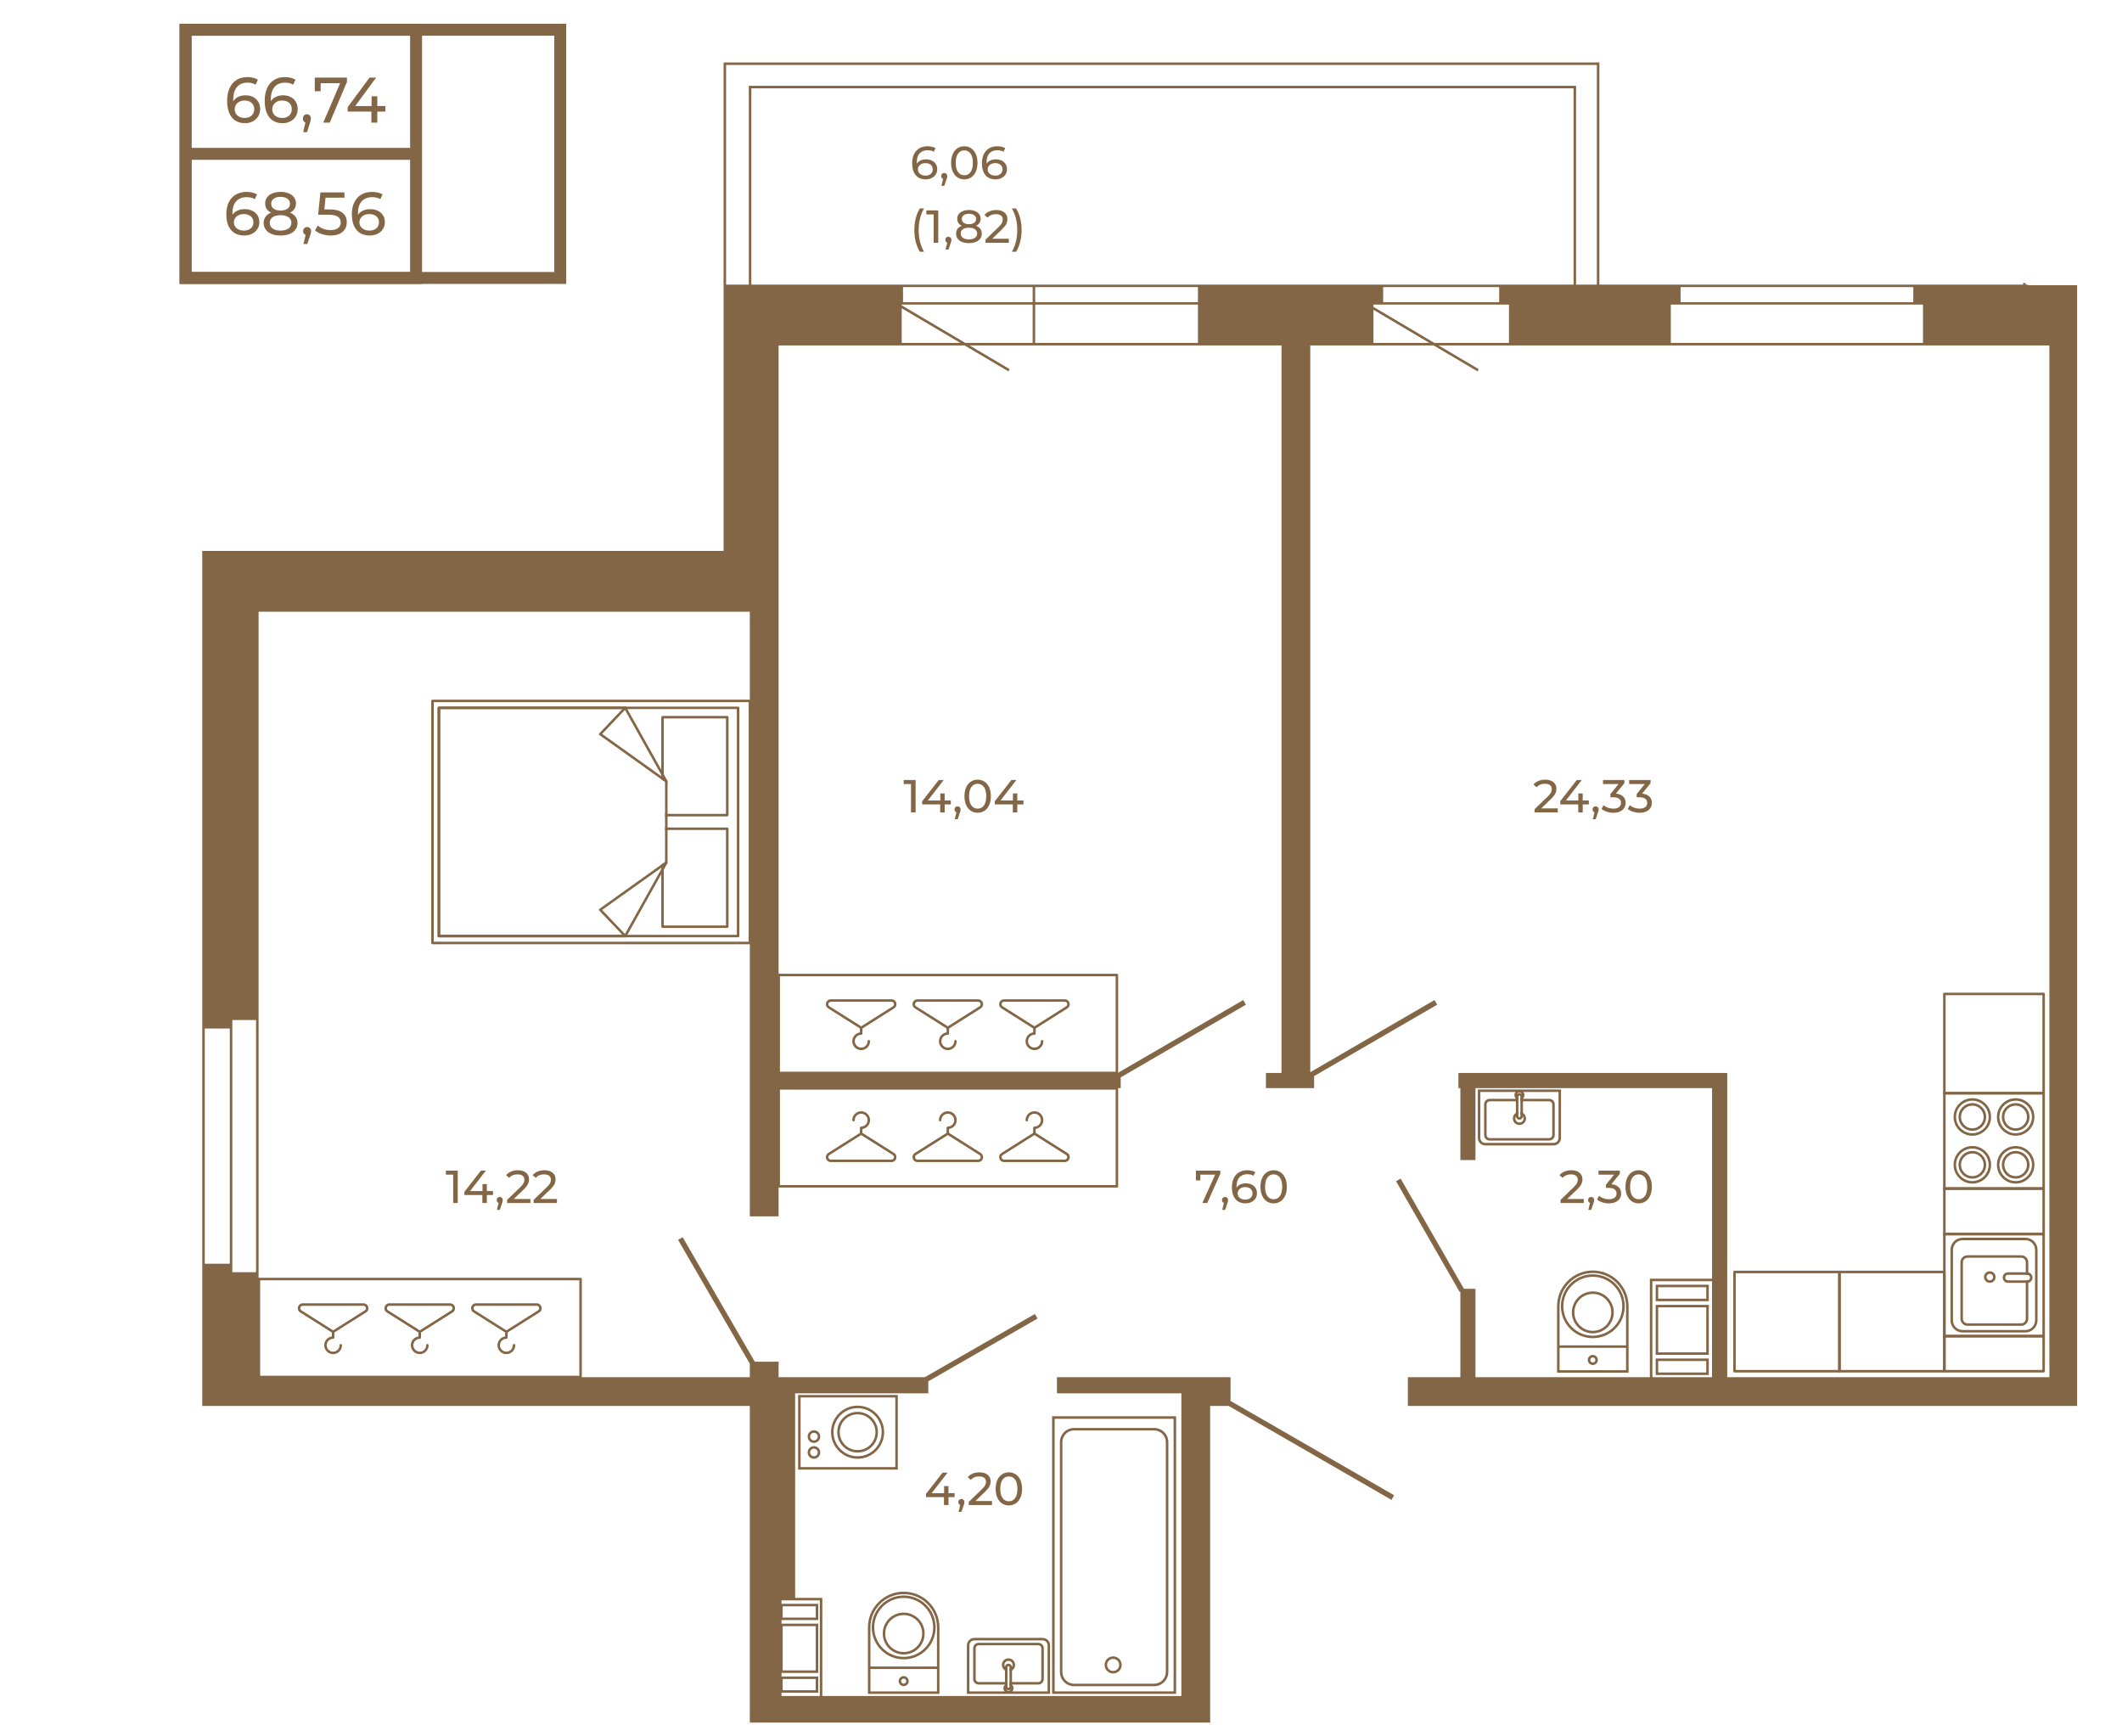 <?xml version="1.0" encoding="UTF-8"?>
<!DOCTYPE svg PUBLIC "-//W3C//DTD SVG 1.1//EN" "http://www.w3.org/Graphics/SVG/1.1/DTD/svg11.dtd">
<!-- Creator: CorelDRAW 2020 (64-Bit) -->
<svg xmlns="http://www.w3.org/2000/svg" xml:space="preserve" width="670px" height="548px" version="1.1" style="shape-rendering:geometricPrecision; text-rendering:geometricPrecision; image-rendering:optimizeQuality; fill-rule:evenodd; clip-rule:evenodd"
viewBox="0 0 781.29 638.45"
 xmlns:xlink="http://www.w3.org/1999/xlink"
 xmlns:xodm="http://www.corel.com/coreldraw/odm/2003">
 <defs>
  <style type="text/css">
   <![CDATA[
    .str0 {stroke:#836645;stroke-width:4.4;stroke-miterlimit:10}
    .fil0 {fill:none}
    .fil1 {fill:none;fill-rule:nonzero}
    .fil2 {fill:#836645;fill-rule:nonzero}
   ]]>
  </style>
 </defs>
 <g id="Слой_x0020_1">
  <rect class="fil0" width="781.29" height="638.45"/>
  <polygon class="fil1 str0" points="68.32,102.04 206.27,102.04 206.27,10.66 68.32,10.66 "/>
  <polygon class="fil1 str0" points="68.32,102.04 153.2,102.04 153.2,10.66 68.32,10.66 "/>
  <line class="fil1 str0" x1="153.2" y1="56.35" x2="68.26" y2= "56.35" />
  <path class="fil2" d="M90.1 76.71c1.03,0 1.96,0.19 2.77,0.58 0.81,0.39 1.45,0.95 1.92,1.67 0.46,0.73 0.69,1.56 0.69,2.5 0,0.99 -0.24,1.85 -0.73,2.6 -0.48,0.75 -1.15,1.33 -1.99,1.74 -0.85,0.41 -1.79,0.61 -2.84,0.61 -2.1,0 -3.73,-0.68 -4.87,-2.04 -1.15,-1.36 -1.72,-3.28 -1.72,-5.78 0,-1.75 0.31,-3.24 0.93,-4.47 0.62,-1.23 1.49,-2.17 2.6,-2.8 1.12,-0.64 2.41,-0.96 3.89,-0.96 0.76,0 1.48,0.08 2.15,0.24 0.68,0.16 1.26,0.39 1.75,0.68l-0.85 1.75c-0.75,-0.49 -1.75,-0.74 -3,-0.74 -1.63,0 -2.91,0.51 -3.84,1.52 -0.92,1 -1.39,2.47 -1.39,4.4 0,0.24 0.01,0.43 0.03,0.56 0.44,-0.67 1.06,-1.18 1.85,-1.53 0.78,-0.36 1.67,-0.53 2.65,-0.53zm-0.27 7.89c1.03,0 1.87,-0.28 2.51,-0.83 0.65,-0.55 0.97,-1.29 0.97,-2.22 0,-0.93 -0.33,-1.66 -0.98,-2.21 -0.65,-0.54 -1.52,-0.82 -2.61,-0.82 -0.7,0 -1.33,0.14 -1.87,0.41 -0.55,0.27 -0.97,0.63 -1.28,1.1 -0.3,0.46 -0.46,0.97 -0.46,1.54 0,0.56 0.15,1.06 0.44,1.52 0.29,0.45 0.72,0.82 1.28,1.09 0.56,0.28 1.23,0.42 2,0.42z"/>
  <path id="1" class="fil2" d="M106.76 78.01c0.89,0.34 1.58,0.84 2.06,1.48 0.48,0.64 0.72,1.41 0.72,2.31 0,0.94 -0.26,1.76 -0.77,2.45 -0.5,0.7 -1.23,1.23 -2.17,1.6 -0.94,0.38 -2.05,0.56 -3.32,0.56 -1.25,0 -2.35,-0.18 -3.28,-0.56 -0.94,-0.37 -1.66,-0.9 -2.16,-1.6 -0.51,-0.69 -0.77,-1.51 -0.77,-2.45 0,-0.9 0.24,-1.67 0.71,-2.31 0.47,-0.64 1.15,-1.14 2.05,-1.48 -0.72,-0.35 -1.26,-0.8 -1.64,-1.37 -0.37,-0.57 -0.56,-1.24 -0.56,-2.02 0,-0.86 0.24,-1.62 0.71,-2.26 0.47,-0.64 1.13,-1.14 1.98,-1.48 0.86,-0.34 1.84,-0.52 2.96,-0.52 1.14,0 2.14,0.18 2.99,0.52 0.86,0.34 1.53,0.84 2,1.48 0.47,0.64 0.71,1.4 0.71,2.26 0,0.77 -0.19,1.43 -0.58,2.01 -0.38,0.58 -0.93,1.03 -1.64,1.38zm-3.48 -5.83c-1.06,0 -1.9,0.23 -2.51,0.68 -0.61,0.46 -0.92,1.08 -0.92,1.85 0,0.78 0.31,1.39 0.91,1.84 0.61,0.45 1.45,0.67 2.52,0.67 1.09,0 1.95,-0.22 2.57,-0.67 0.62,-0.45 0.93,-1.06 0.93,-1.84 0,-0.77 -0.32,-1.39 -0.95,-1.85 -0.64,-0.45 -1.49,-0.68 -2.55,-0.68zm0 12.42c1.24,0 2.22,-0.26 2.94,-0.77 0.72,-0.52 1.07,-1.22 1.07,-2.1 0,-0.87 -0.35,-1.55 -1.07,-2.05 -0.72,-0.5 -1.7,-0.75 -2.94,-0.75 -1.24,0 -2.21,0.25 -2.91,0.75 -0.7,0.5 -1.06,1.18 -1.06,2.05 0,0.88 0.36,1.58 1.06,2.1 0.7,0.51 1.67,0.77 2.91,0.77z"/>
  <path id="2" class="fil2" d="M121.17 76.8c2.24,0 3.89,0.42 4.94,1.26 1.06,0.85 1.58,2 1.58,3.47 0,0.92 -0.22,1.76 -0.66,2.5 -0.44,0.74 -1.1,1.32 -1.99,1.75 -0.89,0.42 -1.99,0.63 -3.29,0.63 -1.1,0 -2.17,-0.16 -3.2,-0.5 -1.03,-0.34 -1.89,-0.8 -2.56,-1.4l1.03 -1.77c0.54,0.51 1.23,0.91 2.07,1.22 0.83,0.31 1.71,0.46 2.64,0.46 1.18,0 2.1,-0.25 2.75,-0.75 0.65,-0.5 0.97,-1.19 0.97,-2.05 0,-0.94 -0.36,-1.66 -1.07,-2.14 -0.72,-0.49 -1.95,-0.73 -3.68,-0.73l-3.56 0 0.83 -8.21 8.85 0 0 1.95 -6.97 0 -0.43 4.31 1.75 0z"/>
  <path id="3" class="fil2" d="M136.32 76.71c1.03,0 1.96,0.19 2.77,0.58 0.82,0.39 1.46,0.95 1.92,1.67 0.46,0.73 0.69,1.56 0.69,2.5 0,0.99 -0.24,1.85 -0.73,2.6 -0.48,0.75 -1.15,1.33 -1.99,1.74 -0.84,0.41 -1.79,0.61 -2.84,0.61 -2.1,0 -3.73,-0.68 -4.87,-2.04 -1.14,-1.36 -1.72,-3.28 -1.72,-5.78 0,-1.75 0.31,-3.24 0.93,-4.47 0.62,-1.23 1.49,-2.17 2.6,-2.8 1.12,-0.64 2.41,-0.96 3.89,-0.96 0.77,0 1.48,0.08 2.16,0.24 0.67,0.16 1.25,0.39 1.74,0.68l-0.85 1.75c-0.75,-0.49 -1.75,-0.74 -3,-0.74 -1.63,0 -2.91,0.51 -3.83,1.52 -0.93,1 -1.39,2.47 -1.39,4.4 0,0.24 0,0.43 0.02,0.56 0.45,-0.67 1.06,-1.18 1.85,-1.53 0.78,-0.36 1.67,-0.53 2.65,-0.53zm-0.27 7.89c1.04,0 1.87,-0.28 2.52,-0.83 0.64,-0.55 0.96,-1.29 0.96,-2.22 0,-0.93 -0.33,-1.66 -0.98,-2.21 -0.65,-0.54 -1.52,-0.82 -2.61,-0.82 -0.7,0 -1.32,0.14 -1.87,0.41 -0.54,0.27 -0.97,0.63 -1.28,1.1 -0.3,0.46 -0.46,0.97 -0.46,1.54 0,0.56 0.15,1.06 0.44,1.52 0.29,0.45 0.72,0.82 1.28,1.09 0.56,0.28 1.23,0.42 2,0.42z"/>
  <path id="4" class="fil2" d="M113.1 83.3c0.42,0 0.77,0.14 1.04,0.44 0.28,0.29 0.42,0.65 0.42,1.08 0,0.23 -0.03,0.44 -0.08,0.65 -0.05,0.21 -0.15,0.53 -0.3,0.97l-1.06 3.11 -1.41 0 0.83 -3.34c-0.28,-0.1 -0.51,-0.28 -0.68,-0.52 -0.18,-0.25 -0.26,-0.54 -0.26,-0.87 0,-0.45 0.14,-0.81 0.42,-1.1 0.29,-0.28 0.65,-0.42 1.08,-0.42z"/>
  <path class="fil2" d="M90.4 34.8c1.03,0 1.95,0.2 2.76,0.61 0.82,0.41 1.46,1 1.92,1.77 0.46,0.76 0.7,1.64 0.7,2.64 0,1.04 -0.25,1.96 -0.73,2.75 -0.49,0.79 -1.15,1.4 -2,1.83 -0.84,0.44 -1.79,0.66 -2.83,0.66 -2.11,0 -3.74,-0.72 -4.88,-2.16 -1.14,-1.44 -1.71,-3.48 -1.71,-6.11 0,-1.85 0.31,-3.43 0.93,-4.73 0.62,-1.3 1.48,-2.29 2.6,-2.96 1.11,-0.67 2.41,-1.01 3.89,-1.01 0.76,0 1.48,0.08 2.15,0.25 0.67,0.16 1.25,0.41 1.75,0.72l-0.86 1.85c-0.74,-0.52 -1.74,-0.78 -3,-0.78 -1.63,0 -2.91,0.53 -3.83,1.6 -0.93,1.06 -1.39,2.62 -1.39,4.65 0,0.26 0.01,0.45 0.02,0.6 0.45,-0.72 1.06,-1.26 1.85,-1.63 0.78,-0.37 1.67,-0.55 2.66,-0.55zm-0.27 8.34c1.03,0 1.86,-0.3 2.51,-0.88 0.64,-0.58 0.96,-1.37 0.96,-2.35 0,-0.98 -0.32,-1.75 -0.97,-2.33 -0.65,-0.58 -1.52,-0.86 -2.62,-0.86 -0.7,0 -1.32,0.14 -1.87,0.42 -0.54,0.29 -0.97,0.67 -1.27,1.16 -0.31,0.49 -0.46,1.04 -0.46,1.64 0,0.58 0.14,1.12 0.43,1.6 0.29,0.48 0.72,0.87 1.28,1.16 0.56,0.29 1.23,0.44 2.01,0.44z"/>
  <path id="1" class="fil2" d="M104.23 34.8c1.03,0 1.95,0.2 2.76,0.61 0.82,0.41 1.46,1 1.92,1.77 0.46,0.76 0.7,1.64 0.7,2.64 0,1.04 -0.25,1.96 -0.73,2.75 -0.49,0.79 -1.15,1.4 -2,1.83 -0.84,0.44 -1.79,0.66 -2.83,0.66 -2.11,0 -3.74,-0.72 -4.88,-2.16 -1.14,-1.44 -1.71,-3.48 -1.71,-6.11 0,-1.85 0.31,-3.43 0.93,-4.73 0.62,-1.3 1.48,-2.29 2.6,-2.96 1.11,-0.67 2.41,-1.01 3.89,-1.01 0.76,0 1.48,0.08 2.15,0.25 0.67,0.16 1.25,0.41 1.75,0.72l-0.86 1.85c-0.74,-0.52 -1.74,-0.78 -3,-0.78 -1.63,0 -2.91,0.53 -3.83,1.6 -0.93,1.06 -1.39,2.62 -1.39,4.65 0,0.26 0.01,0.45 0.02,0.6 0.45,-0.72 1.07,-1.26 1.85,-1.63 0.78,-0.37 1.67,-0.55 2.66,-0.55zm-0.27 8.34c1.03,0 1.86,-0.3 2.51,-0.88 0.64,-0.58 0.96,-1.37 0.96,-2.35 0,-0.98 -0.32,-1.75 -0.97,-2.33 -0.65,-0.58 -1.52,-0.86 -2.62,-0.86 -0.7,0 -1.32,0.14 -1.87,0.42 -0.54,0.29 -0.97,0.67 -1.27,1.16 -0.31,0.49 -0.46,1.04 -0.46,1.64 0,0.58 0.14,1.12 0.43,1.6 0.29,0.48 0.72,0.87 1.28,1.16 0.56,0.29 1.23,0.44 2.01,0.44z"/>
  <path id="2" class="fil2" d="M113.01 41.76c0.42,0 0.77,0.16 1.04,0.46 0.28,0.31 0.42,0.7 0.42,1.15 0,0.24 -0.03,0.47 -0.08,0.69 -0.05,0.22 -0.15,0.56 -0.3,1.02l-1.05 3.29 -1.42 0 0.83 -3.53c-0.28,-0.11 -0.51,-0.29 -0.68,-0.55 -0.17,-0.26 -0.26,-0.57 -0.26,-0.92 0,-0.47 0.14,-0.86 0.43,-1.16 0.28,-0.3 0.64,-0.45 1.07,-0.45z"/>
  <polygon id="3" class="fil2" points="127.74,28.28 127.74,29.89 121.4,44.87 119.02,44.87 125.23,30.34 118.06,30.34 118.06,33.3 115.9,33.3 115.9,28.28 "/>
  <polygon id="4" class="fil2" points="141.91,40.79 138.92,40.79 138.92,44.87 136.75,44.87 136.75,40.79 128.03,40.79 128.03,39.13 136.06,28.28 138.48,28.28 130.79,38.75 136.82,38.75 136.82,35.15 138.92,35.15 138.92,38.75 141.91,38.75 "/>
  <g id="_2062666096096">
   <g>
    <g>
     <g>
      <g>
       <g>
        <g>
         <path class="fil2" d="M406.7 612.64c0,1.73 1.41,3.15 3.14,3.15 1.74,0 3.15,-1.42 3.15,-3.15 0,-1.74 -1.41,-3.15 -3.15,-3.15 -1.73,0 -3.14,1.41 -3.14,3.15zm5.37 0l0 0c0,1.22 -1,2.22 -2.23,2.22 -1.22,0 -2.22,-1 -2.22,-2.22 0,-1.23 1,-2.22 2.22,-2.22 1.23,0 2.23,0.99 2.23,2.22z"/>
        </g>
       </g>
      </g>
     </g>
    </g>
   </g>
   <g>
    <g>
     <g>
      <g>
       <g>
        <g>
         <path class="fil2" d="M390.24 530.61l0 84.65c0,2.88 2.34,5.22 5.22,5.22l29.49 0c2.88,0 5.22,-2.34 5.22,-5.22l0 -84.65c0,-2.87 -2.34,-5.21 -5.22,-5.21l-29.49 0c-2.88,0 -5.22,2.34 -5.22,5.21zm39 84.65l0 0c0,2.37 -1.92,4.3 -4.29,4.3l-29.49 0c-2.37,0 -4.3,-1.93 -4.3,-4.3l0 -84.65c0,-2.36 1.93,-4.29 4.3,-4.29l29.49 0c2.37,0 4.29,1.93 4.29,4.29l0 84.65z"/>
        </g>
       </g>
      </g>
     </g>
    </g>
   </g>
   <g>
    <g>
     <g>
      <g>
       <g>
        <g>
         <path class="fil2" d="M387.37 521.1l0 102.2 45.66 0 0 -102.2 -45.66 0zm0.93 101.28l0 0 0 -100.35 43.81 0 0 100.35 -43.81 0z"/>
        </g>
       </g>
      </g>
     </g>
    </g>
   </g>
  </g>
  <g id="_2062666095664">
   <g>
    <g>
     <g>
      <g>
       <g>
        <g>
         <path class="fil2" d="M573.28 480.6l0 24.46 26.34 0 0 -24.46c0,-7.26 -5.91,-13.17 -13.17,-13.17 -7.26,0 -13.17,5.91 -13.17,13.17zm0.93 23.54l0 0 0 -23.54c0,-6.75 5.49,-12.24 12.24,-12.24 6.75,0 12.24,5.49 12.24,12.24l0 23.54 -24.48 0z"/>
        </g>
       </g>
      </g>
     </g>
    </g>
   </g>
   <g>
    <g>
     <g>
      <g>
       <g>
        <g>
         <path class="fil2" d="M584.59 500.37c0,1.02 0.84,1.86 1.86,1.86 1.03,0 1.86,-0.84 1.86,-1.86 0,-1.03 -0.83,-1.86 -1.86,-1.86 -1.02,0 -1.86,0.83 -1.86,1.86zm2.8 0l0 0c0,0.51 -0.42,0.93 -0.94,0.93 -0.51,0 -0.93,-0.42 -0.93,-0.93 0,-0.52 0.42,-0.93 0.93,-0.93 0.52,0 0.94,0.41 0.94,0.93z"/>
        </g>
       </g>
      </g>
     </g>
    </g>
   </g>
   <g>
    <g>
     <g>
      <g>
       <g>
        <g>
         <polygon class="fil2" points="573.75,494.99 573.75,495.91 599.16,495.91 599.16,494.99 "/>
        </g>
       </g>
      </g>
     </g>
    </g>
   </g>
   <g>
    <g>
     <g>
      <g>
       <g>
        <g>
         <path class="fil2" d="M574.69 480.6c0,6.49 5.27,11.76 11.76,11.76 6.49,0 11.77,-5.27 11.77,-11.76 0,-6.49 -5.28,-11.77 -11.77,-11.77 -6.49,0 -11.76,5.28 -11.76,11.77zm22.6 0l0 0c0,5.98 -4.86,10.84 -10.84,10.84 -5.98,0 -10.84,-4.86 -10.84,-10.84 0,-5.98 4.86,-10.84 10.84,-10.84 5.98,0 10.84,4.86 10.84,10.84z"/>
        </g>
       </g>
      </g>
     </g>
    </g>
   </g>
   <g>
    <g>
     <g>
      <g>
       <g>
        <g>
         <path class="fil2" d="M578.74 482.85c0,4.26 3.46,7.72 7.71,7.72 4.25,0 7.72,-3.46 7.72,-7.72 0,-4.25 -3.47,-7.71 -7.72,-7.71 -4.25,0 -7.71,3.46 -7.71,7.71zm14.5 0l0 0c0,3.75 -3.04,6.79 -6.79,6.79 -3.74,0 -6.79,-3.04 -6.79,-6.79 0,-3.74 3.05,-6.79 6.79,-6.79 3.75,0 6.79,3.05 6.79,6.79z"/>
        </g>
       </g>
      </g>
     </g>
    </g>
   </g>
  </g>
  <g id="_2062666102864">
   <g>
    <g>
     <g>
      <g>
       <g>
        <g>
         <path class="fil2" d="M319.56 598.83l0 24.47 26.33 0 0 -24.47c0,-7.26 -5.9,-13.16 -13.16,-13.16 -7.26,0 -13.17,5.9 -13.17,13.16zm0.92 23.55l0 0 0 -23.55c0,-6.75 5.5,-12.24 12.25,-12.24 6.75,0 12.24,5.49 12.24,12.24l0 23.55 -24.49 0z"/>
        </g>
       </g>
      </g>
     </g>
    </g>
   </g>
   <g>
    <g>
     <g>
      <g>
       <g>
        <g>
         <path class="fil2" d="M330.87 618.61c0,1.02 0.83,1.85 1.86,1.85 1.02,0 1.85,-0.83 1.85,-1.85 0,-1.03 -0.83,-1.86 -1.85,-1.86 -1.03,0 -1.86,0.83 -1.86,1.86zm2.79 0l0 0c0,0.51 -0.42,0.93 -0.93,0.93 -0.52,0 -0.94,-0.42 -0.94,-0.93 0,-0.52 0.42,-0.94 0.94,-0.94 0.51,0 0.93,0.42 0.93,0.94z"/>
        </g>
       </g>
      </g>
     </g>
    </g>
   </g>
   <g>
    <g>
     <g>
      <g>
       <g>
        <g>
         <polygon class="fil2" points="320.02,613.22 320.02,614.15 345.43,614.15 345.43,613.22 "/>
        </g>
       </g>
      </g>
     </g>
    </g>
   </g>
   <g>
    <g>
     <g>
      <g>
       <g>
        <g>
         <path class="fil2" d="M320.96 598.83c0,6.49 5.28,11.77 11.77,11.77 6.48,0 11.76,-5.28 11.76,-11.77 0,-6.48 -5.28,-11.76 -11.76,-11.76 -6.49,0 -11.77,5.28 -11.77,11.76zm22.61 0l0 0c0,5.98 -4.87,10.84 -10.84,10.84 -5.98,0 -10.85,-4.86 -10.85,-10.84 0,-5.97 4.87,-10.84 10.85,-10.84 5.97,0 10.84,4.87 10.84,10.84z"/>
        </g>
       </g>
      </g>
     </g>
    </g>
   </g>
   <g>
    <g>
     <g>
      <g>
       <g>
        <g>
         <path class="fil2" d="M325.01 601.09c0,4.25 3.46,7.71 7.72,7.71 4.25,0 7.71,-3.46 7.71,-7.71 0,-4.25 -3.46,-7.72 -7.71,-7.72 -4.26,0 -7.72,3.47 -7.72,7.72zm14.51 0l0 0c0,3.74 -3.05,6.79 -6.79,6.79 -3.75,0 -6.8,-3.05 -6.8,-6.79 0,-3.75 3.05,-6.79 6.8,-6.79 3.74,0 6.79,3.04 6.79,6.79z"/>
        </g>
       </g>
      </g>
     </g>
    </g>
   </g>
  </g>
  <g id="_2062666105120">
   <g>
    <g>
     <g>
      <g>
       <g>
        <g>
         <path class="fil2" d="M358.73 602.69l25.15 0c1.51,0 2.75,1.23 2.75,2.75l0 17.87 -30.64 0 0 -17.87c0,-1.52 1.23,-2.75 2.74,-2.75zm-1.81 19.69l0 0 28.78 0 0 -16.94c0,-1.01 -0.82,-1.82 -1.82,-1.82l-25.15 0c-1,0 -1.81,0.81 -1.81,1.82l0 16.94z"/>
        </g>
       </g>
      </g>
     </g>
    </g>
   </g>
   <g>
    <g>
     <g>
      <g>
       <g>
        <g>
         <path class="fil2" d="M360.33 604.49l21.96 0c1.11,0 2.03,0.9 2.03,2.01l0 11.34c0,1.13 -0.92,2.03 -2.03,2.03l-10.61 0 0 -0.93 10.61 0c0.61,0 1.1,-0.49 1.1,-1.1l0 -11.34c0,-0.59 -0.49,-1.09 -1.1,-1.09l-21.96 0c-0.61,0 -1.1,0.5 -1.1,1.09l0 11.34c0,0.61 0.49,1.1 1.1,1.1l10.61 0 0 0.93 -10.61 0c-1.12,0 -2.03,-0.9 -2.03,-2.03l0 -11.34c0,-1.11 0.91,-2.01 2.03,-2.01z"/>
        </g>
       </g>
      </g>
     </g>
    </g>
   </g>
   <g>
    <g>
     <g>
      <g>
       <g>
        <g>
         <path class="fil2" d="M371.31 610.21c1.34,0 2.43,1.09 2.43,2.43 0,0.86 -0.46,1.63 -1.13,2.05 -0.29,0.19 -0.6,0.31 -0.93,0.35l0 -0.95c0.39,-0.08 0.73,-0.35 0.92,-0.7 0.14,-0.21 0.21,-0.48 0.21,-0.75 0,-0.84 -0.67,-1.5 -1.5,-1.5 -0.83,0 -1.51,0.66 -1.51,1.5 0,0.27 0.08,0.54 0.22,0.75 0.19,0.35 0.53,0.62 0.92,0.7l0 0.95c-0.33,-0.04 -0.65,-0.16 -0.93,-0.35 -0.67,-0.42 -1.13,-1.19 -1.13,-2.05 0,-1.34 1.09,-2.43 2.43,-2.43z"/>
        </g>
       </g>
      </g>
     </g>
    </g>
   </g>
   <g>
    <g>
     <g>
      <g>
       <g>
        <g>
         <path class="fil2" d="M370.01 619.9c0.01,-0.01 0.02,-0.02 0.04,-0.03 0.24,-0.23 0.55,-0.38 0.89,-0.46l0 0.97c-0.34,0.14 -0.57,0.47 -0.57,0.85 0,0.16 0.04,0.3 0.11,0.43 0.15,0.3 0.47,0.51 0.83,0.51 0.36,0 0.67,-0.21 0.83,-0.51 0.06,-0.13 0.11,-0.27 0.11,-0.43 0,-0.38 -0.23,-0.71 -0.57,-0.85l0 -0.97c0.34,0.08 0.63,0.23 0.87,0.46 0.02,0 0.05,0.02 0.06,0.05 0.35,0.33 0.55,0.8 0.55,1.31 0,0.44 -0.15,0.83 -0.4,1.15 -0.33,0.43 -0.86,0.71 -1.45,0.71 -0.59,0 -1.12,-0.28 -1.46,-0.71 -0.25,-0.32 -0.41,-0.71 -0.41,-1.15 0,-0.52 0.22,-0.99 0.57,-1.33z"/>
        </g>
       </g>
      </g>
     </g>
    </g>
   </g>
   <g>
    <g>
     <g>
      <g>
       <g>
        <g>
         <path class="fil2" d="M370.02 613.39c0.03,-0.67 0.6,-1.22 1.29,-1.22 0.69,0 1.25,0.55 1.29,1.22 0.01,0.03 0.01,0.06 0.01,0.08l0 7.2c0,0.4 -0.19,0.75 -0.47,0.99 -0.22,0.2 -0.51,0.3 -0.83,0.3 -0.32,0 -0.61,-0.1 -0.83,-0.3 -0.28,-0.24 -0.47,-0.59 -0.47,-0.99l0 -7.2c0,-0.02 0,-0.05 0.01,-0.08zm0.92 7.28l0 0c0,0.2 0.16,0.37 0.37,0.37 0.21,0 0.37,-0.17 0.37,-0.37l0 -7.2c0,-0.21 -0.16,-0.37 -0.37,-0.37 -0.21,0 -0.37,0.16 -0.37,0.37l0 7.2z"/>
        </g>
       </g>
      </g>
     </g>
    </g>
   </g>
  </g>
  <g id="_2062666111168">
   <g>
    <g>
     <g>
      <g>
       <g>
        <g>
         <path class="fil2" d="M574.75 400.8l0 17.86c0,1.51 -1.23,2.74 -2.75,2.74l-25.14 0c-1.51,0 -2.75,-1.23 -2.75,-2.74l0 -17.86 30.64 0zm-29.71 17.86l0 0c0,1.01 0.82,1.81 1.82,1.81l25.14 0c1.01,0 1.82,-0.8 1.82,-1.81l0 -16.94 -28.78 0 0 16.94z"/>
        </g>
       </g>
      </g>
     </g>
    </g>
   </g>
   <g>
    <g>
     <g>
      <g>
       <g>
        <g>
         <path class="fil2" d="M548.45 404.23l10.61 0 0 0.92 -10.61 0c-0.61,0 -1.1,0.5 -1.1,1.1l0 11.34c0,0.61 0.49,1.1 1.1,1.1l21.96 0c0.61,0 1.1,-0.49 1.1,-1.1l0 -11.34c0,-0.6 -0.49,-1.1 -1.1,-1.1l-10.61 0 0 -0.92 10.61 0c1.11,0 2.03,0.9 2.03,2.02l0 11.34c0,1.11 -0.92,2.02 -2.03,2.02l-21.96 0c-1.11,0 -2.02,-0.91 -2.02,-2.02l0 -11.34c0,-1.12 0.91,-2.02 2.02,-2.02z"/>
        </g>
       </g>
      </g>
     </g>
    </g>
   </g>
   <g>
    <g>
     <g>
      <g>
       <g>
        <g>
         <path class="fil2" d="M558.13 409.41c0.28,-0.19 0.59,-0.31 0.93,-0.35l0 0.95c-0.39,0.09 -0.73,0.35 -0.91,0.7 -0.15,0.21 -0.22,0.48 -0.22,0.75 0,0.83 0.67,1.5 1.5,1.5 0.83,0 1.51,-0.67 1.51,-1.5 0,-0.27 -0.08,-0.54 -0.22,-0.75 -0.19,-0.35 -0.53,-0.61 -0.92,-0.7l0 -0.95c0.34,0.04 0.66,0.16 0.93,0.35 0.68,0.42 1.13,1.19 1.13,2.05 0,1.34 -1.09,2.43 -2.43,2.43 -1.34,0 -2.43,-1.09 -2.43,-2.43 0,-0.86 0.46,-1.63 1.13,-2.05z"/>
        </g>
       </g>
      </g>
     </g>
    </g>
   </g>
   <g>
    <g>
     <g>
      <g>
       <g>
        <g>
         <path class="fil2" d="M557.98 401.72c0.33,-0.43 0.85,-0.72 1.45,-0.72 0.6,0 1.13,0.29 1.45,0.72 0.26,0.32 0.41,0.71 0.41,1.14 0,0.51 -0.21,0.99 -0.56,1.33 -0.01,0.01 -0.03,0.03 -0.06,0.04 -0.24,0.23 -0.53,0.38 -0.87,0.46l0 -0.98c0.34,-0.13 0.57,-0.46 0.57,-0.85 0,-0.16 -0.03,-0.3 -0.11,-0.42 -0.14,-0.3 -0.47,-0.51 -0.83,-0.51 -0.36,0 -0.68,0.21 -0.83,0.51 -0.07,0.12 -0.11,0.26 -0.11,0.42 0,0.39 0.23,0.72 0.57,0.85l0 0.98c-0.34,-0.08 -0.63,-0.23 -0.87,-0.46 -0.02,-0.01 -0.04,-0.03 -0.06,-0.04 -0.34,-0.34 -0.55,-0.82 -0.55,-1.33 0,-0.43 0.14,-0.82 0.4,-1.14z"/>
        </g>
       </g>
      </g>
     </g>
    </g>
   </g>
   <g>
    <g>
     <g>
      <g>
       <g>
        <g>
         <path class="fil2" d="M558.6 402.44c0.22,-0.19 0.52,-0.31 0.83,-0.31 0.32,0 0.61,0.12 0.83,0.31 0.28,0.23 0.47,0.59 0.47,0.98l0 7.2c0,0.03 0,0.05 -0.01,0.09 -0.05,0.67 -0.61,1.21 -1.29,1.21 -0.67,0 -1.24,-0.54 -1.28,-1.21 -0.02,-0.04 -0.02,-0.06 -0.02,-0.09l0 -7.2c0,-0.39 0.19,-0.75 0.47,-0.98zm0.46 8.18l0 0c0,0.21 0.16,0.37 0.37,0.37 0.21,0 0.37,-0.16 0.37,-0.37l0 -7.2c0,-0.2 -0.16,-0.37 -0.37,-0.37 -0.21,0 -0.37,0.17 -0.37,0.37l0 7.2z"/>
        </g>
       </g>
      </g>
     </g>
    </g>
   </g>
  </g>
  <g id="_2062666115056">
   <g>
    <g>
     <g>
      <g>
       <g>
        <g>
         <path class="fil2" d="M293.85 513.26l0 27.48 36.71 0 0 -27.48 -36.71 0zm0.92 26.55l0 0 0 -25.63 34.87 0 0 25.63 -34.87 0z"/>
        </g>
       </g>
      </g>
     </g>
    </g>
   </g>
   <g>
    <g>
     <g>
      <g>
       <g>
        <g>
         <g>
          <path class="fil2" d="M308.26 526.96c0,4.14 3.36,7.5 7.49,7.5 4.14,0 7.5,-3.36 7.5,-7.5 0,-4.13 -3.36,-7.49 -7.5,-7.49 -4.13,0 -7.49,3.36 -7.49,7.49zm14.07 0l0 0c0,3.63 -2.95,6.58 -6.58,6.58 -3.62,0 -6.57,-2.95 -6.57,-6.58 0,-3.62 2.95,-6.57 6.57,-6.57 3.63,0 6.58,2.95 6.58,6.57z"/>
         </g>
        </g>
       </g>
      </g>
     </g>
    </g>
    <g>
     <g>
      <g>
       <g>
        <g>
         <g>
          <path class="fil2" d="M305.97 526.96c0,5.4 4.39,9.79 9.78,9.79 5.4,0 9.78,-4.39 9.78,-9.79 0,-5.39 -4.38,-9.78 -9.78,-9.78 -5.39,0 -9.78,4.39 -9.78,9.78zm18.64 0l0 0c0,4.89 -3.97,8.86 -8.86,8.86 -4.88,0 -8.85,-3.97 -8.85,-8.86 0,-4.88 3.97,-8.85 8.85,-8.85 4.89,0 8.86,3.97 8.86,8.85z"/>
         </g>
        </g>
       </g>
      </g>
     </g>
    </g>
   </g>
   <g>
    <g>
     <g>
      <g>
       <g>
        <g>
         <g>
          <path class="fil2" d="M297.36 534.42c0,1.28 1.04,2.33 2.32,2.33 1.29,0 2.33,-1.05 2.33,-2.33 0,-1.28 -1.04,-2.33 -2.33,-2.33 -1.28,0 -2.32,1.05 -2.32,2.33zm3.72 0l0 0c0,0.77 -0.62,1.4 -1.4,1.4 -0.77,0 -1.4,-0.63 -1.4,-1.4 0,-0.77 0.63,-1.4 1.4,-1.4 0.78,0 1.4,0.63 1.4,1.4z"/>
         </g>
        </g>
       </g>
      </g>
     </g>
    </g>
    <g>
     <g>
      <g>
       <g>
        <g>
         <g>
          <path class="fil2" d="M297.36 528.59c0,1.28 1.04,2.32 2.32,2.32 1.29,0 2.33,-1.04 2.33,-2.32 0,-1.28 -1.04,-2.33 -2.33,-2.33 -1.28,0 -2.32,1.05 -2.32,2.33zm3.72 0l0 0c0,0.77 -0.62,1.4 -1.4,1.4 -0.77,0 -1.4,-0.63 -1.4,-1.4 0,-0.77 0.63,-1.4 1.4,-1.4 0.78,0 1.4,0.63 1.4,1.4z"/>
         </g>
        </g>
       </g>
      </g>
     </g>
    </g>
   </g>
  </g>
  <g id="_2062666060192">
   <g>
    <g>
     <g>
      <g>
       <g>
        <g>
         <path class="fil2" d="M715.43 402.17l0 35.1c0,0.25 0.21,0.46 0.46,0.46l36.55 0c0.25,0 0.46,-0.21 0.46,-0.46l0 -35.1c0,-0.25 -0.21,-0.46 -0.46,-0.46l-36.55 0c-0.25,0 -0.46,0.21 -0.46,0.46zm0.92 34.63l0 0 0 -34.17 35.63 0 0 34.17 -35.63 0z"/>
        </g>
       </g>
      </g>
     </g>
    </g>
   </g>
   <g>
    <g>
     <g>
      <g>
       <g>
        <g>
         <g>
          <g>
           <path class="fil2" d="M737.05 428.52c0,2.81 2.28,5.1 5.09,5.1 2.81,0 5.1,-2.29 5.1,-5.1 0,-2.8 -2.29,-5.09 -5.1,-5.09 -2.81,0 -5.09,2.29 -5.09,5.09zm9.26 0l0 0c0,2.3 -1.87,4.18 -4.17,4.18 -2.3,0 -4.17,-1.88 -4.17,-4.18 0,-2.29 1.87,-4.17 4.17,-4.17 2.3,0 4.17,1.88 4.17,4.17z"/>
          </g>
         </g>
        </g>
       </g>
      </g>
     </g>
     <g>
      <g>
       <g>
        <g>
         <g>
          <g>
           <path class="fil2" d="M735.23 428.52c0,3.82 3.1,6.92 6.91,6.92 3.81,0 6.91,-3.1 6.91,-6.92 0,-3.81 -3.1,-6.91 -6.91,-6.91 -3.81,0 -6.91,3.1 -6.91,6.91zm12.9 0l0 0c0,3.31 -2.69,5.99 -5.99,5.99 -3.3,0 -5.98,-2.68 -5.98,-5.99 0,-3.3 2.68,-5.98 5.98,-5.98 3.3,0 5.99,2.68 5.99,5.98z"/>
          </g>
         </g>
        </g>
       </g>
      </g>
     </g>
    </g>
    <g>
     <g>
      <g>
       <g>
        <g>
         <g>
          <g>
           <path class="fil2" d="M721.09 428.52c0,2.81 2.29,5.1 5.1,5.1 2.81,0 5.09,-2.29 5.09,-5.1 0,-2.8 -2.28,-5.09 -5.09,-5.09 -2.81,0 -5.1,2.29 -5.1,5.09zm9.27 0l0 0c0,2.3 -1.87,4.18 -4.17,4.18 -2.3,0 -4.17,-1.88 -4.17,-4.18 0,-2.29 1.87,-4.17 4.17,-4.17 2.3,0 4.17,1.88 4.17,4.17z"/>
          </g>
         </g>
        </g>
       </g>
      </g>
     </g>
     <g>
      <g>
       <g>
        <g>
         <g>
          <g>
           <path class="fil2" d="M719.28 428.52c0,3.82 3.1,6.92 6.91,6.92 3.81,0 6.91,-3.1 6.91,-6.92 0,-3.81 -3.1,-6.91 -6.91,-6.91 -3.81,0 -6.91,3.1 -6.91,6.91zm12.9 0l0 0c0,3.31 -2.69,5.99 -5.99,5.99 -3.3,0 -5.99,-2.68 -5.99,-5.99 0,-3.3 2.69,-5.98 5.99,-5.98 3.3,0 5.99,2.68 5.99,5.98z"/>
          </g>
         </g>
        </g>
       </g>
      </g>
     </g>
    </g>
    <g>
     <g>
      <g>
       <g>
        <g>
         <g>
          <g>
           <path class="fil2" d="M737.05 410.91c0,2.81 2.28,5.1 5.09,5.1 2.81,0 5.1,-2.29 5.1,-5.1 0,-2.8 -2.29,-5.09 -5.1,-5.09 -2.81,0 -5.09,2.29 -5.09,5.09zm9.26 0l0 0c0,2.3 -1.87,4.18 -4.17,4.18 -2.3,0 -4.17,-1.88 -4.17,-4.18 0,-2.29 1.87,-4.17 4.17,-4.17 2.3,0 4.17,1.88 4.17,4.17z"/>
          </g>
         </g>
        </g>
       </g>
      </g>
     </g>
     <g>
      <g>
       <g>
        <g>
         <g>
          <g>
           <path class="fil2" d="M735.23 410.91c0,3.82 3.1,6.92 6.91,6.92 3.81,0 6.91,-3.1 6.91,-6.92 0,-3.81 -3.1,-6.91 -6.91,-6.91 -3.81,0 -6.91,3.1 -6.91,6.91zm12.9 0l0 0c0,3.31 -2.69,5.99 -5.99,5.99 -3.3,0 -5.98,-2.68 -5.98,-5.99 0,-3.3 2.68,-5.98 5.98,-5.98 3.3,0 5.99,2.68 5.99,5.98z"/>
          </g>
         </g>
        </g>
       </g>
      </g>
     </g>
    </g>
    <g>
     <g>
      <g>
       <g>
        <g>
         <g>
          <g>
           <path class="fil2" d="M721.09 410.91c0,2.81 2.29,5.1 5.1,5.1 2.81,0 5.09,-2.29 5.09,-5.1 0,-2.8 -2.28,-5.09 -5.09,-5.09 -2.81,0 -5.1,2.29 -5.1,5.09zm9.27 0l0 0c0,2.3 -1.87,4.18 -4.17,4.18 -2.3,0 -4.17,-1.88 -4.17,-4.18 0,-2.29 1.87,-4.17 4.17,-4.17 2.3,0 4.17,1.88 4.17,4.17z"/>
          </g>
         </g>
        </g>
       </g>
      </g>
     </g>
     <g>
      <g>
       <g>
        <g>
         <g>
          <g>
           <path class="fil2" d="M719.28 410.91c0,3.82 3.1,6.92 6.91,6.92 3.81,0 6.91,-3.1 6.91,-6.92 0,-3.81 -3.1,-6.91 -6.91,-6.91 -3.81,0 -6.91,3.1 -6.91,6.91zm12.9 0l0 0c0,3.31 -2.69,5.99 -5.99,5.99 -3.3,0 -5.99,-2.68 -5.99,-5.99 0,-3.3 2.69,-5.98 5.99,-5.98 3.3,0 5.99,2.68 5.99,5.98z"/>
          </g>
         </g>
        </g>
       </g>
      </g>
     </g>
    </g>
   </g>
  </g>
  <g id="_2062666070176">
   <g>
    <g>
     <g>
      <g>
       <g>
        <path class="fil2" d="M715.43 437.27l0 16.75c0,0.26 0.21,0.46 0.46,0.46l36.55 0c0.25,0 0.46,-0.2 0.46,-0.46l0 -16.75c0,-0.26 -0.21,-0.47 -0.46,-0.47l-36.55 0c-0.25,0 -0.46,0.21 -0.46,0.47zm0.92 16.29l0 0 0 -15.83 35.63 0 0 15.83 -35.63 0z"/>
       </g>
      </g>
     </g>
    </g>
   </g>
  </g>
  <g id="_2062666073680">
   <g>
    <g>
     <g>
      <g>
       <g>
        <path class="fil2" d="M715.43 491.6l0 12.92c0,0.26 0.21,0.46 0.46,0.46l36.55 0c0.25,0 0.46,-0.2 0.46,-0.46l0 -12.92c0,-0.26 -0.21,-0.46 -0.46,-0.46l-36.55 0c-0.25,0 -0.46,0.2 -0.46,0.46zm0.92 12.46l0 0 0 -12 35.63 0 0 12 -35.63 0z"/>
       </g>
      </g>
     </g>
    </g>
   </g>
  </g>
  <g id="_2062666073008">
   <g>
    <g>
     <g>
      <g>
       <g>
        <path class="fil2" d="M715.43 365.63l0 36.54c0,0.26 0.21,0.46 0.46,0.46l36.55 0c0.25,0 0.46,-0.2 0.46,-0.46l0 -36.54c0,-0.26 -0.21,-0.47 -0.46,-0.47l-36.55 0c-0.25,0 -0.46,0.21 -0.46,0.47zm0.92 36.08l0 0 0 -35.62 35.63 0 0 35.62 -35.63 0z"/>
       </g>
      </g>
     </g>
    </g>
   </g>
  </g>
  <g id="_2062666074544">
   <g>
    <g>
     <g>
      <g>
       <g>
        <path class="fil2" d="M676.79 467.97l0 36.55c0,0.26 0.21,0.46 0.47,0.46l38.63 0c0.26,0 0.46,-0.2 0.46,-0.46l0 -36.55c0,-0.25 -0.2,-0.46 -0.46,-0.46l-38.63 0c-0.26,0 -0.47,0.21 -0.47,0.46zm0.93 36.09l0 0 0 -35.62 37.71 0 0 35.62 -37.71 0z"/>
       </g>
      </g>
     </g>
    </g>
   </g>
  </g>
  <g id="_2062666075744">
   <g>
    <g>
     <g>
      <g>
       <g>
        <path class="fil2" d="M638.16 467.97l0 36.55c0,0.26 0.2,0.46 0.46,0.46l38.64 0c0.25,0 0.46,-0.2 0.46,-0.46l0 -36.55c0,-0.25 -0.21,-0.46 -0.46,-0.46l-38.64 0c-0.26,0 -0.46,0.21 -0.46,0.46zm0.92 36.09l0 0 0 -35.62 37.71 0 0 35.62 -37.71 0z"/>
       </g>
      </g>
     </g>
    </g>
   </g>
  </g>
  <g id="_2062666075552">
   <g>
    <g>
     <g>
      <g>
       <g>
        <g>
         <path class="fil2" d="M715.89 453.56l36.55 0c0.25,0 0.46,0.21 0.46,0.46l0 37.57c0,0.26 -0.21,0.47 -0.46,0.47l-36.55 0c-0.26,0 -0.46,-0.21 -0.46,-0.47l0 -37.57c0,-0.25 0.2,-0.46 0.46,-0.46zm0.46 37.58l0 0 35.63 0 0 -36.66 -35.63 0 0 36.66z"/>
        </g>
       </g>
      </g>
     </g>
    </g>
   </g>
   <g>
    <g>
     <g>
      <g>
       <g>
        <g>
         <path class="fil2" d="M722.61 455.36l23.11 0c2.47,0 4.47,2.01 4.47,4.47l0 25.95c0,2.47 -2,4.48 -4.47,4.48l-23.11 0c-2.47,0 -4.48,-2.01 -4.48,-4.48l0 -25.95c0,-2.46 2.01,-4.47 4.48,-4.47zm-3.55 30.42l0 0c0,1.96 1.59,3.56 3.55,3.56l23.11 0c1.97,0 3.56,-1.6 3.56,-3.56l0 -25.95c0,-1.95 -1.59,-3.54 -3.56,-3.54l-23.11 0c-1.96,0 -3.55,1.59 -3.55,3.54l0 25.95z"/>
        </g>
       </g>
      </g>
     </g>
    </g>
   </g>
   <g>
    <g>
     <g>
      <g>
       <g>
        <g>
         <path class="fil2" d="M724.41 461.82l19.78 0c1.42,0 2.6,1.16 2.6,2.6l0 4.68c-0.11,-0.05 -0.24,-0.08 -0.37,-0.08l-0.56 0 0 -4.6c0,-0.92 -0.75,-1.68 -1.67,-1.68l-19.78 0c-0.93,0 -1.69,0.76 -1.69,1.68l0 20.78c0,0.93 0.76,1.69 1.69,1.69l19.78 0c0.92,0 1.67,-0.76 1.67,-1.69l0 -14.14 0.56 0c0.13,0 0.26,-0.02 0.37,-0.07l0 14.21c0,1.44 -1.18,2.61 -2.6,2.61l-19.78 0c-1.44,0 -2.61,-1.17 -2.61,-2.61l0 -20.78c0,-1.44 1.17,-2.6 2.61,-2.6z"/>
        </g>
       </g>
      </g>
     </g>
    </g>
   </g>
   <g>
    <g>
     <g>
      <g>
       <g>
        <g>
         <path class="fil2" d="M732.62 467.72c1.18,0 2.14,0.96 2.14,2.13 0,1.18 -0.96,2.14 -2.14,2.14 -1.18,0 -2.14,-0.96 -2.14,-2.14 0,-1.17 0.96,-2.13 2.14,-2.13zm0 3.34l0 0c0.67,0 1.21,-0.54 1.21,-1.21 0,-0.67 -0.54,-1.21 -1.21,-1.21 -0.67,0 -1.21,0.54 -1.21,1.21 0,0.67 0.54,1.21 1.21,1.21z"/>
        </g>
       </g>
      </g>
     </g>
    </g>
   </g>
   <g>
    <g>
     <g>
      <g>
       <g>
        <g>
         <path class="fil2" d="M739.28 468.1l7.14 0c0.13,0 0.25,0.01 0.37,0.04 0.89,0.16 1.54,0.95 1.54,1.88l0 0.05c0,0.93 -0.65,1.71 -1.54,1.88 -0.12,0.03 -0.24,0.04 -0.37,0.04l-7.14 0c-1.05,0 -1.91,-0.86 -1.91,-1.97 0,-1.06 0.86,-1.92 1.91,-1.92zm0 2.96l0 0 7.14 0c0.13,0 0.26,-0.02 0.37,-0.07 0.36,-0.14 0.62,-0.5 0.62,-0.92l0 -0.05c0,-0.42 -0.26,-0.78 -0.62,-0.92 -0.11,-0.05 -0.24,-0.08 -0.37,-0.08l-7.14 0c-0.55,0 -0.98,0.45 -0.98,1.05 0,0.55 0.43,0.99 0.98,0.99z"/>
        </g>
       </g>
      </g>
     </g>
    </g>
   </g>
  </g>
  <g id="_2062649374960">
   <g>
    <g>
     <g>
      <g>
       <g>
        <path class="fil2" d="M607.46 470.45l0 37.68 23.83 0 0 -37.68 -23.83 0zm0.92 36.75l0 0 0 -35.82 21.98 0 0 35.82 -21.98 0z"/>
       </g>
      </g>
     </g>
    </g>
   </g>
  </g>
  <g id="_2062649374192">
   <g>
    <g>
     <g>
      <g>
       <g>
        <path class="fil2" d="M609.6 472.67l0 6.07 19.55 0 0 -6.07 -19.55 0zm0.92 5.14l0 0 0 -4.21 17.7 0 0 4.21 -17.7 0z"/>
       </g>
      </g>
     </g>
    </g>
   </g>
  </g>
  <g id="_2062649373184">
   <g>
    <g>
     <g>
      <g>
       <g>
        <path class="fil2" d="M609.6 499.84l0 6.07 19.55 0 0 -6.07 -19.55 0zm0.92 5.14l0 0 0 -4.21 17.7 0 0 4.21 -17.7 0z"/>
       </g>
      </g>
     </g>
    </g>
   </g>
  </g>
  <g id="_2062649374912">
   <g>
    <g>
     <g>
      <g>
       <g>
        <path class="fil2" d="M609.6 480.09l0 18.4 19.55 0 0 -18.4 -19.55 0zm0.92 17.48l0 0 0 -16.56 17.7 0 0 16.56 -17.7 0z"/>
       </g>
      </g>
     </g>
    </g>
   </g>
  </g>
  <g id="_2062649377984">
   <g>
    <g>
     <g>
      <g>
       <g>
        <path class="fil2" d="M285.74 587.96l0 37.11 17.03 0 0 -37.11 -17.03 0zm0.93 36.19l0 0 0 -35.27 15.17 0 0 35.27 -15.17 0z"/>
       </g>
      </g>
     </g>
    </g>
   </g>
  </g>
  <g id="_2062649379232">
   <g>
    <g>
     <g>
      <g>
       <g>
        <path class="fil2" d="M287.25 590.14l0 5.99 14.01 0 0 -5.99 -14.01 0zm0.92 5.07l0 0 0 -4.14 12.17 0 0 4.14 -12.17 0z"/>
       </g>
      </g>
     </g>
    </g>
   </g>
  </g>
  <g id="_2062649380192">
   <g>
    <g>
     <g>
      <g>
       <g>
        <path class="fil2" d="M287.25 616.9l0 5.98 14.01 0 0 -5.98 -14.01 0zm0.92 5.06l0 0 0 -4.14 12.17 0 0 4.14 -12.17 0z"/>
       </g>
      </g>
     </g>
    </g>
   </g>
  </g>
  <g id="_2062649382352">
   <g>
    <g>
     <g>
      <g>
       <g>
        <path class="fil2" d="M287.25 597.45l0 18.13 14.01 0 0 -18.13 -14.01 0zm0.92 17.21l0 0 0 -16.29 12.17 0 0 16.29 -12.17 0z"/>
       </g>
      </g>
     </g>
    </g>
   </g>
  </g>
  <g id="_2062649386048">
   <g>
    <path class="fil2" d="M588.87 104.48l156.01 0 0 -0.6 0.93 0 0 0.6 0.72 0 0 0.21 18.23 0 0 412.62 -246.4 0 0 -10.6 19.33 0 0 -31.46 -0.24 0.12 -23.45 -40.8 1.69 -0.96 23.32 40.56 4.23 0 0 32.54 87.12 0 0 -106.42 -87.12 0 0 26.48 -5.55 0 0 -26.48 -0.72 0 0 -5.58 98.97 0 0 112 118.61 0 0 -379.83 -224.88 0 14.77 8.73 -0.45 0.81 -16.15 -9.54 -45.42 0 0 267.56 45.75 -26.57 0.99 1.71 -45.32 26.3 0 4.41 -17.75 0 0 -5.58 5.74 0 0 -267.83 -114.86 0 14.77 8.73 -0.45 0.81 -16.15 -9.54 -68.47 0 0 267.83 124.88 0 46.2 -26.84 0.99 1.71 -46.11 26.75 0 3.96 -125.96 0 0 47.22 -10.6 0 0 -222.59 -180.86 0 0 281.79 180.86 0 0 -4.95 -26.41 -45.6 1.68 -0.99 26.56 45.84 8.77 0 0 5.7 53.85 0 40.5 -23.26 0.99 1.68 -40.23 23.11 0 4.41 -49.02 0 0 75.77 -0.48 0 0 0.18 -4.53 0 0 35.49 147.21 0 0 -111.44 -45.81 0 0 -5.94 63.92 0 0 8.74 60.24 34.73 -0.99 1.71 -59.91 -34.58 -6.85 0 0 116.56 -169.49 0 0 -116.56 -201.61 0 0 -314.78 191.95 0 0 -179.82 322.46 0 0 81.77zm-513.48 273.87l0 0 0 86.6 9.22 0 0 -86.6 -9.22 0zm10.15 -3.12l0 0 0 92.85 8.74 0 0 -92.85 -8.74 0zm440.74 -249.28l0 0 -20.59 -12.19 0 12.19 20.59 0zm-194.28 0l0 0 21.58 0 -21.58 -12.76 0 12.76zm0 -14.11l0 0 0 0.27 23.41 13.84 24.8 0 0 -14.11 -48.21 0zm49.14 0l0 0 0 14.11 59.92 0 0 -14.11 -59.92 0zm124.55 0l0 0 0 0.84 22.42 13.27 27.47 0 0 -14.11 -49.89 0zm109.48 0l0 0 0 14.11 92.85 0 0 -14.11 -92.85 0zm-282.69 -6.43l0 0 0 5.53 47.73 0 0 -5.53 -47.73 0zm48.66 0l0 0 0 5.53 59.92 0 0 -5.53 -59.92 0zm128.12 0l0 0 0 5.53 42.72 0 0 -5.53 -42.72 0zm109.51 0l0 0 0 5.53 85.68 0 0 -5.53 -85.68 0zm-39.41 -0.93l0 0 0 -72.25 -302.72 0 0 72.25 302.72 0zm-312.02 -80.84l0 0 0 80.84 8.37 0 0 -73.19 304.58 0 0 73.19 7.65 0 0 -80.84 -320.6 0z"/>
   </g>
  </g>
  <g id="_2062649387152">
   <path class="fil2" d="M573.56 297.31l0 1.48 -8.57 0 0 -1.16 4.86 -4.68c0.59,-0.57 0.98,-1.06 1.19,-1.47 0.2,-0.42 0.3,-0.83 0.3,-1.25 0,-0.63 -0.22,-1.11 -0.65,-1.46 -0.44,-0.34 -1.07,-0.52 -1.88,-0.52 -1.32,0 -2.33,0.43 -3.05,1.3l-1.16 -1.01c0.47,-0.57 1.08,-1.01 1.83,-1.33 0.76,-0.31 1.6,-0.47 2.53,-0.47 1.25,0 2.24,0.3 2.98,0.89 0.74,0.6 1.11,1.41 1.11,2.43 0,0.63 -0.14,1.23 -0.41,1.8 -0.28,0.57 -0.79,1.22 -1.55,1.94l-3.64 3.51 6.11 0z"/>
   <polygon id="1" class="fil2" points="584.99,295.86 582.73,295.86 582.73,298.79 581.08,298.79 581.08,295.86 574.46,295.86 574.46,294.67 580.55,286.87 582.39,286.87 576.55,294.4 581.13,294.4 581.13,291.81 582.73,291.81 582.73,294.4 584.99,294.4 "/>
   <path id="2" class="fil2" d="M587.5 296.56c0.32,0 0.58,0.11 0.79,0.33 0.21,0.22 0.31,0.5 0.31,0.83 0,0.17 -0.02,0.33 -0.06,0.49 -0.04,0.16 -0.11,0.4 -0.23,0.73l-0.8 2.37 -1.07 0 0.63 -2.54c-0.21,-0.08 -0.39,-0.21 -0.52,-0.4 -0.13,-0.18 -0.19,-0.4 -0.19,-0.65 0,-0.34 0.1,-0.62 0.32,-0.84 0.22,-0.21 0.49,-0.32 0.82,-0.32z"/>
   <path id="3" class="fil2" d="M594.95 291.88c1.17,0.11 2.06,0.47 2.67,1.08 0.62,0.61 0.92,1.38 0.92,2.32 0,0.68 -0.17,1.3 -0.51,1.85 -0.34,0.55 -0.85,0.99 -1.52,1.31 -0.68,0.32 -1.5,0.49 -2.48,0.49 -0.85,0 -1.66,-0.13 -2.45,-0.39 -0.78,-0.25 -1.42,-0.61 -1.92,-1.06l0.78 -1.35c0.41,0.39 0.93,0.7 1.57,0.93 0.63,0.23 1.31,0.35 2.02,0.35 0.89,0 1.58,-0.19 2.07,-0.56 0.49,-0.38 0.74,-0.89 0.74,-1.55 0,-0.66 -0.24,-1.17 -0.73,-1.53 -0.49,-0.37 -1.23,-0.55 -2.21,-0.55l-0.96 0 0 -1.19 3 -3.68 -5.74 0 0 -1.48 7.87 0 0 1.16 -3.12 3.85z"/>
   <path id="4" class="fil2" d="M604.6 291.88c1.17,0.11 2.06,0.47 2.68,1.08 0.61,0.61 0.92,1.38 0.92,2.32 0,0.68 -0.18,1.3 -0.52,1.85 -0.34,0.55 -0.84,0.99 -1.52,1.31 -0.67,0.32 -1.5,0.49 -2.48,0.49 -0.85,0 -1.66,-0.13 -2.45,-0.39 -0.78,-0.25 -1.42,-0.61 -1.92,-1.06l0.78 -1.35c0.41,0.39 0.93,0.7 1.57,0.93 0.63,0.23 1.31,0.35 2.02,0.35 0.89,0 1.58,-0.19 2.07,-0.56 0.5,-0.38 0.74,-0.89 0.74,-1.55 0,-0.66 -0.24,-1.17 -0.73,-1.53 -0.49,-0.37 -1.22,-0.55 -2.21,-0.55l-0.95 0 0 -1.19 2.99 -3.68 -5.74 0 0 -1.48 7.87 0 0 1.16 -3.12 3.85z"/>
  </g>
  <g id="_2062649388160">
   <path class="fil2" d="M340.99 58.38c0.78,0 1.48,0.15 2.1,0.44 0.62,0.3 1.1,0.72 1.46,1.27 0.35,0.55 0.52,1.18 0.52,1.9 0,0.75 -0.18,1.4 -0.55,1.97 -0.37,0.57 -0.87,1.01 -1.52,1.32 -0.64,0.31 -1.35,0.47 -2.15,0.47 -1.6,0 -2.83,-0.52 -3.7,-1.55 -0.87,-1.03 -1.3,-2.5 -1.3,-4.39 0,-1.33 0.23,-2.46 0.7,-3.4 0.47,-0.93 1.13,-1.64 1.98,-2.13 0.84,-0.48 1.83,-0.72 2.95,-0.72 0.58,0 1.12,0.06 1.64,0.18 0.51,0.12 0.95,0.29 1.32,0.52l-0.64 1.33c-0.57,-0.38 -1.33,-0.57 -2.28,-0.57 -1.24,0 -2.21,0.39 -2.92,1.15 -0.7,0.77 -1.05,1.88 -1.05,3.35 0,0.18 0.01,0.32 0.02,0.42 0.34,-0.51 0.8,-0.9 1.4,-1.16 0.6,-0.27 1.27,-0.4 2.02,-0.4zm-0.21 5.99c0.79,0 1.42,-0.21 1.91,-0.63 0.49,-0.42 0.73,-0.98 0.73,-1.69 0,-0.7 -0.25,-1.26 -0.74,-1.67 -0.49,-0.42 -1.15,-0.62 -1.98,-0.62 -0.54,0 -1.01,0.1 -1.42,0.3 -0.42,0.21 -0.74,0.49 -0.97,0.84 -0.24,0.35 -0.35,0.74 -0.35,1.17 0,0.42 0.11,0.8 0.33,1.15 0.22,0.35 0.54,0.62 0.97,0.83 0.43,0.21 0.93,0.32 1.52,0.32z"/>
   <path id="1" class="fil2" d="M347.66 63.38c0.32,0 0.58,0.11 0.79,0.33 0.21,0.23 0.32,0.5 0.32,0.83 0,0.17 -0.02,0.33 -0.06,0.49 -0.04,0.16 -0.12,0.41 -0.23,0.74l-0.8 2.36 -1.08 0 0.63 -2.53c-0.21,-0.08 -0.38,-0.22 -0.51,-0.4 -0.13,-0.19 -0.2,-0.41 -0.2,-0.66 0,-0.34 0.11,-0.62 0.32,-0.83 0.22,-0.22 0.49,-0.33 0.82,-0.33z"/>
   <path id="2" class="fil2" d="M355.05 65.75c-0.94,0 -1.78,-0.24 -2.51,-0.73 -0.73,-0.48 -1.31,-1.18 -1.73,-2.1 -0.42,-0.92 -0.63,-2.01 -0.63,-3.27 0,-1.26 0.21,-2.34 0.63,-3.26 0.42,-0.92 1,-1.62 1.73,-2.11 0.73,-0.48 1.57,-0.72 2.51,-0.72 0.93,0 1.76,0.24 2.49,0.72 0.73,0.49 1.31,1.19 1.73,2.11 0.42,0.92 0.63,2 0.63,3.26 0,1.26 -0.21,2.35 -0.63,3.27 -0.42,0.92 -1,1.62 -1.73,2.1 -0.73,0.49 -1.56,0.73 -2.49,0.73zm0 -1.52c0.95,0 1.71,-0.39 2.29,-1.17 0.57,-0.78 0.86,-1.92 0.86,-3.41 0,-1.48 -0.29,-2.62 -0.86,-3.4 -0.58,-0.78 -1.34,-1.17 -2.29,-1.17 -0.97,0 -1.74,0.39 -2.31,1.17 -0.57,0.78 -0.86,1.92 -0.86,3.4 0,1.49 0.29,2.63 0.86,3.41 0.57,0.78 1.34,1.17 2.31,1.17z"/>
   <path id="3" class="fil2" d="M366.67 58.38c0.79,0 1.49,0.15 2.11,0.44 0.61,0.3 1.1,0.72 1.45,1.27 0.35,0.55 0.53,1.18 0.53,1.9 0,0.75 -0.19,1.4 -0.55,1.97 -0.37,0.57 -0.88,1.01 -1.52,1.32 -0.64,0.31 -1.36,0.47 -2.15,0.47 -1.6,0 -2.84,-0.52 -3.71,-1.55 -0.86,-1.03 -1.3,-2.5 -1.3,-4.39 0,-1.33 0.24,-2.46 0.71,-3.4 0.47,-0.93 1.13,-1.64 1.97,-2.13 0.85,-0.48 1.83,-0.72 2.96,-0.72 0.58,0 1.12,0.06 1.63,0.18 0.51,0.12 0.95,0.29 1.33,0.52l-0.65 1.33c-0.57,-0.38 -1.33,-0.57 -2.28,-0.57 -1.24,0 -2.21,0.39 -2.91,1.15 -0.7,0.77 -1.05,1.88 -1.05,3.35 0,0.18 0,0.32 0.01,0.42 0.34,-0.51 0.81,-0.9 1.41,-1.16 0.59,-0.27 1.26,-0.4 2.01,-0.4zm-0.2 5.99c0.78,0 1.42,-0.21 1.91,-0.63 0.48,-0.42 0.73,-0.98 0.73,-1.69 0,-0.7 -0.25,-1.26 -0.74,-1.67 -0.5,-0.42 -1.16,-0.62 -1.99,-0.62 -0.53,0 -1,0.1 -1.42,0.3 -0.41,0.21 -0.73,0.49 -0.97,0.84 -0.23,0.35 -0.35,0.74 -0.35,1.17 0,0.42 0.11,0.8 0.34,1.15 0.22,0.35 0.54,0.62 0.97,0.83 0.42,0.21 0.93,0.32 1.52,0.32z"/>
   <path id="4" class="fil2" d="M338.67 92.39c-0.64,-1.05 -1.14,-2.25 -1.5,-3.6 -0.35,-1.36 -0.52,-2.81 -0.52,-4.37 0,-1.55 0.17,-3.01 0.52,-4.38 0.36,-1.37 0.86,-2.56 1.5,-3.59l1.55 0c-0.68,1.2 -1.18,2.45 -1.5,3.75 -0.31,1.3 -0.47,2.71 -0.47,4.22 0,1.51 0.16,2.92 0.47,4.22 0.32,1.31 0.82,2.56 1.5,3.75l-1.55 0z"/>
   <polygon id="5" class="fil2" points="345.45,77.17 345.45,89.09 343.76,89.09 343.76,78.65 341.07,78.65 341.07,77.17 "/>
   <path id="6" class="fil2" d="M349.19 86.86c0.32,0 0.58,0.11 0.79,0.33 0.21,0.22 0.32,0.49 0.32,0.82 0,0.17 -0.02,0.34 -0.06,0.5 -0.04,0.16 -0.12,0.4 -0.23,0.73l-0.8 2.36 -1.07 0 0.63 -2.53c-0.22,-0.08 -0.39,-0.21 -0.52,-0.4 -0.13,-0.19 -0.2,-0.41 -0.2,-0.66 0,-0.34 0.11,-0.62 0.32,-0.83 0.22,-0.22 0.49,-0.32 0.82,-0.32z"/>
   <path id="7" class="fil2" d="M359.37 82.84c0.68,0.26 1.2,0.63 1.57,1.12 0.36,0.49 0.54,1.07 0.54,1.75 0,0.72 -0.19,1.34 -0.58,1.87 -0.38,0.53 -0.93,0.93 -1.65,1.22 -0.71,0.28 -1.55,0.42 -2.52,0.42 -0.95,0 -1.78,-0.14 -2.49,-0.42 -0.71,-0.29 -1.26,-0.69 -1.64,-1.22 -0.39,-0.53 -0.58,-1.15 -0.58,-1.87 0,-0.68 0.18,-1.26 0.53,-1.75 0.36,-0.49 0.88,-0.86 1.56,-1.12 -0.54,-0.26 -0.96,-0.61 -1.24,-1.04 -0.29,-0.43 -0.43,-0.94 -0.43,-1.53 0,-0.66 0.18,-1.23 0.54,-1.72 0.36,-0.49 0.86,-0.86 1.51,-1.12 0.64,-0.27 1.39,-0.4 2.24,-0.4 0.87,0 1.62,0.13 2.27,0.4 0.66,0.26 1.16,0.63 1.52,1.12 0.36,0.49 0.54,1.06 0.54,1.72 0,0.58 -0.15,1.08 -0.44,1.52 -0.29,0.44 -0.7,0.79 -1.25,1.05zm-2.64 -4.43c-0.8,0 -1.44,0.18 -1.9,0.52 -0.47,0.35 -0.7,0.82 -0.7,1.41 0,0.59 0.23,1.05 0.69,1.39 0.46,0.34 1.1,0.51 1.91,0.51 0.83,0 1.48,-0.17 1.95,-0.51 0.47,-0.34 0.71,-0.8 0.71,-1.39 0,-0.59 -0.24,-1.06 -0.73,-1.41 -0.48,-0.34 -1.12,-0.52 -1.93,-0.52zm0 9.43c0.94,0 1.69,-0.19 2.23,-0.58 0.55,-0.4 0.82,-0.93 0.82,-1.6 0,-0.65 -0.27,-1.17 -0.82,-1.55 -0.54,-0.38 -1.29,-0.57 -2.23,-0.57 -0.94,0 -1.68,0.19 -2.21,0.57 -0.53,0.38 -0.8,0.9 -0.8,1.55 0,0.67 0.27,1.2 0.8,1.6 0.53,0.39 1.27,0.58 2.21,0.58z"/>
   <path id="8" class="fil2" d="M371.42 87.6l0 1.49 -8.56 0 0 -1.16 4.85 -4.68c0.59,-0.57 0.99,-1.06 1.19,-1.48 0.21,-0.41 0.31,-0.83 0.31,-1.25 0,-0.62 -0.22,-1.11 -0.66,-1.45 -0.43,-0.35 -1.06,-0.52 -1.88,-0.52 -1.31,0 -2.33,0.43 -3.04,1.29l-1.16 -1c0.46,-0.57 1.07,-1.01 1.83,-1.33 0.75,-0.32 1.6,-0.48 2.53,-0.48 1.24,0 2.24,0.3 2.98,0.9 0.73,0.59 1.1,1.4 1.1,2.42 0,0.64 -0.13,1.24 -0.41,1.81 -0.27,0.56 -0.79,1.21 -1.55,1.94l-3.64 3.5 6.11 0z"/>
   <path id="9" class="fil2" d="M372.55 92.39c0.68,-1.19 1.18,-2.44 1.5,-3.75 0.33,-1.3 0.49,-2.71 0.49,-4.22 0,-1.51 -0.16,-2.92 -0.49,-4.22 -0.32,-1.3 -0.82,-2.55 -1.5,-3.75l1.54 0c0.66,1.03 1.17,2.22 1.52,3.58 0.35,1.36 0.53,2.83 0.53,4.39 0,1.56 -0.18,3.01 -0.53,4.38 -0.35,1.36 -0.86,2.55 -1.52,3.59l-1.54 0z"/>
  </g>
  <g id="_2062649389168">
   <path class="fil2" d="M583.14 441.1l0 1.48 -8.56 0 0 -1.15 4.85 -4.68c0.59,-0.57 0.98,-1.06 1.19,-1.48 0.2,-0.41 0.3,-0.83 0.3,-1.25 0,-0.62 -0.21,-1.11 -0.65,-1.45 -0.44,-0.35 -1.06,-0.52 -1.88,-0.52 -1.32,0 -2.33,0.43 -3.05,1.29l-1.16 -1c0.47,-0.57 1.08,-1.01 1.83,-1.33 0.76,-0.32 1.6,-0.48 2.53,-0.48 1.25,0 2.24,0.3 2.98,0.9 0.74,0.59 1.11,1.4 1.11,2.42 0,0.64 -0.14,1.24 -0.41,1.81 -0.27,0.56 -0.79,1.21 -1.55,1.94l-3.64 3.5 6.11 0z"/>
   <path id="1" class="fil2" d="M585.84 440.36c0.32,0 0.59,0.11 0.8,0.33 0.21,0.22 0.31,0.49 0.31,0.82 0,0.17 -0.02,0.34 -0.06,0.5 -0.04,0.15 -0.12,0.4 -0.23,0.73l-0.8 2.36 -1.07 0 0.63 -2.53c-0.22,-0.08 -0.39,-0.22 -0.52,-0.4 -0.13,-0.19 -0.2,-0.41 -0.2,-0.66 0,-0.34 0.11,-0.62 0.33,-0.83 0.21,-0.22 0.48,-0.32 0.81,-0.32z"/>
   <path id="2" class="fil2" d="M593.3 435.67c1.17,0.12 2.06,0.48 2.67,1.08 0.61,0.61 0.92,1.39 0.92,2.33 0,0.68 -0.17,1.29 -0.51,1.85 -0.34,0.55 -0.85,0.98 -1.52,1.31 -0.68,0.32 -1.5,0.48 -2.48,0.48 -0.85,0 -1.67,-0.13 -2.45,-0.38 -0.78,-0.26 -1.43,-0.61 -1.92,-1.07l0.78 -1.34c0.41,0.38 0.93,0.69 1.56,0.93 0.64,0.23 1.31,0.35 2.03,0.35 0.88,0 1.57,-0.19 2.07,-0.57 0.49,-0.37 0.74,-0.89 0.74,-1.54 0,-0.66 -0.25,-1.17 -0.73,-1.54 -0.49,-0.36 -1.23,-0.54 -2.22,-0.54l-0.95 0 0 -1.19 3 -3.68 -5.74 0 0 -1.48 7.86 0 0 1.16 -3.11 3.84z"/>
   <path id="3" class="fil2" d="M603.34 442.72c-0.94,0 -1.78,-0.24 -2.51,-0.72 -0.73,-0.48 -1.31,-1.19 -1.73,-2.1 -0.42,-0.92 -0.63,-2.01 -0.63,-3.27 0,-1.26 0.21,-2.35 0.63,-3.27 0.42,-0.92 1,-1.62 1.73,-2.1 0.73,-0.49 1.57,-0.73 2.51,-0.73 0.93,0 1.76,0.24 2.5,0.73 0.73,0.48 1.3,1.18 1.72,2.1 0.42,0.92 0.63,2.01 0.63,3.27 0,1.26 -0.21,2.35 -0.63,3.27 -0.42,0.91 -0.99,1.62 -1.72,2.1 -0.74,0.48 -1.57,0.72 -2.5,0.72zm0 -1.51c0.96,0 1.72,-0.4 2.29,-1.18 0.57,-0.78 0.86,-1.92 0.86,-3.4 0,-1.49 -0.29,-2.62 -0.86,-3.41 -0.57,-0.78 -1.33,-1.17 -2.29,-1.17 -0.96,0 -1.73,0.39 -2.3,1.17 -0.58,0.79 -0.86,1.92 -0.86,3.41 0,1.48 0.28,2.62 0.86,3.4 0.57,0.78 1.34,1.18 2.3,1.18z"/>
  </g>
  <g id="_2062649391856">
   <polygon class="fil2" points="351.47,550.86 349.21,550.86 349.21,553.79 347.56,553.79 347.56,550.86 340.94,550.86 340.94,549.67 347.03,541.87 348.87,541.87 343.03,549.4 347.61,549.4 347.61,546.81 349.21,546.81 349.21,549.4 351.47,549.4 "/>
   <path id="1" class="fil2" d="M353.97 551.56c0.32,0 0.59,0.11 0.8,0.33 0.21,0.22 0.31,0.5 0.31,0.83 0,0.17 -0.02,0.33 -0.06,0.49 -0.04,0.16 -0.12,0.4 -0.23,0.73l-0.8 2.37 -1.07 0 0.63 -2.54c-0.22,-0.08 -0.39,-0.21 -0.52,-0.4 -0.13,-0.19 -0.2,-0.4 -0.2,-0.65 0,-0.34 0.11,-0.62 0.33,-0.84 0.21,-0.21 0.49,-0.32 0.81,-0.32z"/>
   <path id="2" class="fil2" d="M365.24 552.31l0 1.48 -8.56 0 0 -1.16 4.85 -4.68c0.59,-0.57 0.99,-1.06 1.19,-1.47 0.21,-0.42 0.31,-0.83 0.31,-1.25 0,-0.63 -0.22,-1.11 -0.66,-1.46 -0.43,-0.35 -1.06,-0.52 -1.88,-0.52 -1.31,0 -2.33,0.43 -3.04,1.3l-1.16 -1.01c0.46,-0.57 1.07,-1.01 1.83,-1.33 0.75,-0.31 1.6,-0.47 2.53,-0.47 1.24,0 2.24,0.29 2.98,0.89 0.73,0.6 1.1,1.4 1.1,2.43 0,0.63 -0.13,1.23 -0.41,1.8 -0.27,0.57 -0.78,1.21 -1.55,1.94l-3.64 3.51 6.11 0z"/>
   <path id="3" class="fil2" d="M371.46 553.92c-0.95,0 -1.78,-0.24 -2.52,-0.72 -0.73,-0.48 -1.3,-1.18 -1.72,-2.1 -0.42,-0.92 -0.63,-2.01 -0.63,-3.27 0,-1.26 0.21,-2.35 0.63,-3.27 0.42,-0.92 0.99,-1.62 1.72,-2.1 0.74,-0.48 1.57,-0.72 2.52,-0.72 0.93,0 1.76,0.24 2.49,0.72 0.73,0.48 1.31,1.18 1.73,2.1 0.42,0.92 0.63,2.01 0.63,3.27 0,1.26 -0.21,2.35 -0.63,3.27 -0.42,0.92 -1,1.62 -1.73,2.1 -0.73,0.48 -1.56,0.72 -2.49,0.72zm0 -1.51c0.95,0 1.71,-0.39 2.29,-1.18 0.57,-0.78 0.85,-1.91 0.85,-3.4 0,-1.49 -0.28,-2.62 -0.85,-3.4 -0.58,-0.79 -1.34,-1.18 -2.29,-1.18 -0.97,0 -1.74,0.39 -2.31,1.18 -0.57,0.78 -0.86,1.91 -0.86,3.4 0,1.49 0.29,2.62 0.86,3.4 0.57,0.79 1.34,1.18 2.31,1.18z"/>
  </g>
  <g id="_2062649392192">
   <polygon class="fil2" points="168.54,430.67 168.54,442.58 166.86,442.58 166.86,432.15 164.17,432.15 164.17,430.67 "/>
   <polygon id="1" class="fil2" points="181.52,439.66 179.25,439.66 179.25,442.58 177.6,442.58 177.6,439.66 170.98,439.66 170.98,438.47 177.07,430.67 178.91,430.67 173.07,438.19 177.65,438.19 177.65,435.61 179.25,435.61 179.25,438.19 181.52,438.19 "/>
   <path id="2" class="fil2" d="M184.02 440.36c0.32,0 0.58,0.11 0.79,0.33 0.21,0.22 0.31,0.49 0.31,0.82 0,0.17 -0.02,0.34 -0.06,0.5 -0.04,0.15 -0.11,0.4 -0.23,0.73l-0.8 2.36 -1.07 0 0.63 -2.53c-0.21,-0.08 -0.39,-0.22 -0.52,-0.4 -0.13,-0.19 -0.19,-0.41 -0.19,-0.66 0,-0.34 0.1,-0.62 0.32,-0.83 0.22,-0.22 0.49,-0.32 0.82,-0.32z"/>
   <path id="3" class="fil2" d="M195.29 441.1l0 1.48 -8.57 0 0 -1.15 4.85 -4.68c0.59,-0.57 0.99,-1.06 1.2,-1.48 0.2,-0.41 0.3,-0.83 0.3,-1.25 0,-0.62 -0.22,-1.11 -0.65,-1.45 -0.44,-0.35 -1.07,-0.52 -1.88,-0.52 -1.32,0 -2.34,0.43 -3.05,1.29l-1.16 -1c0.47,-0.57 1.08,-1.01 1.83,-1.33 0.76,-0.32 1.6,-0.48 2.53,-0.48 1.25,0 2.24,0.3 2.98,0.9 0.74,0.59 1.1,1.4 1.1,2.42 0,0.64 -0.13,1.24 -0.4,1.81 -0.28,0.56 -0.79,1.21 -1.55,1.94l-3.65 3.5 6.12 0z"/>
   <path id="4" class="fil2" d="M205.06 441.1l0 1.48 -8.57 0 0 -1.15 4.86 -4.68c0.59,-0.57 0.98,-1.06 1.19,-1.48 0.2,-0.41 0.3,-0.83 0.3,-1.25 0,-0.62 -0.22,-1.11 -0.65,-1.45 -0.44,-0.35 -1.07,-0.52 -1.88,-0.52 -1.32,0 -2.34,0.43 -3.05,1.29l-1.16 -1c0.47,-0.57 1.08,-1.01 1.83,-1.33 0.76,-0.32 1.6,-0.48 2.53,-0.48 1.25,0 2.24,0.3 2.98,0.9 0.74,0.59 1.11,1.4 1.11,2.42 0,0.64 -0.14,1.24 -0.41,1.81 -0.28,0.56 -0.79,1.21 -1.55,1.94l-3.65 3.5 6.12 0z"/>
  </g>
  <g id="_2062649393296">
   <polygon class="fil2" points="337.11,286.87 337.11,298.79 335.42,298.79 335.42,288.35 332.73,288.35 332.73,286.87 "/>
   <polygon id="1" class="fil2" points="350.08,295.86 347.81,295.86 347.81,298.79 346.16,298.79 346.16,295.86 339.54,295.86 339.54,294.67 345.63,286.87 347.47,286.87 341.63,294.4 346.21,294.4 346.21,291.81 347.81,291.81 347.81,294.4 350.08,294.4 "/>
   <path id="2" class="fil2" d="M352.58 296.56c0.32,0 0.58,0.11 0.79,0.33 0.21,0.22 0.32,0.5 0.32,0.83 0,0.17 -0.02,0.33 -0.06,0.49 -0.04,0.16 -0.12,0.4 -0.23,0.73l-0.8 2.37 -1.08 0 0.63 -2.54c-0.21,-0.08 -0.38,-0.21 -0.52,-0.4 -0.13,-0.18 -0.19,-0.4 -0.19,-0.65 0,-0.34 0.11,-0.62 0.32,-0.84 0.22,-0.21 0.49,-0.32 0.82,-0.32z"/>
   <path id="3" class="fil2" d="M359.97 298.93c-0.94,0 -1.78,-0.25 -2.51,-0.73 -0.74,-0.48 -1.31,-1.18 -1.73,-2.1 -0.42,-0.92 -0.63,-2.01 -0.63,-3.27 0,-1.26 0.21,-2.35 0.63,-3.27 0.42,-0.92 0.99,-1.62 1.73,-2.1 0.73,-0.48 1.57,-0.72 2.51,-0.72 0.93,0 1.76,0.24 2.49,0.72 0.73,0.48 1.31,1.18 1.73,2.1 0.42,0.92 0.63,2.01 0.63,3.27 0,1.26 -0.21,2.35 -0.63,3.27 -0.42,0.92 -1,1.62 -1.73,2.1 -0.73,0.48 -1.56,0.73 -2.49,0.73zm0 -1.52c0.95,0 1.71,-0.39 2.29,-1.17 0.57,-0.79 0.86,-1.92 0.86,-3.41 0,-1.48 -0.29,-2.62 -0.86,-3.4 -0.58,-0.79 -1.34,-1.18 -2.29,-1.18 -0.97,0 -1.74,0.39 -2.31,1.18 -0.57,0.78 -0.86,1.92 -0.86,3.4 0,1.49 0.29,2.62 0.86,3.41 0.57,0.78 1.34,1.17 2.31,1.17z"/>
   <polygon id="4" class="fil2" points="376.82,295.86 374.55,295.86 374.55,298.79 372.9,298.79 372.9,295.86 366.28,295.86 366.28,294.67 372.38,286.87 374.21,286.87 368.38,294.4 372.95,294.4 372.95,291.81 374.55,291.81 374.55,294.4 376.82,294.4 "/>
  </g>
  <g id="_2062649391088">
   <polygon class="fil2" points="449.3,430.67 449.3,431.83 444.49,442.59 442.68,442.59 447.4,432.15 441.95,432.15 441.95,434.28 440.31,434.28 440.31,430.67 "/>
   <path id="1" class="fil2" d="M451.06 440.36c0.31,0 0.58,0.11 0.79,0.33 0.21,0.22 0.31,0.49 0.31,0.82 0,0.17 -0.02,0.34 -0.06,0.5 -0.04,0.16 -0.11,0.4 -0.23,0.73l-0.8 2.36 -1.07 0 0.63 -2.53c-0.22,-0.08 -0.39,-0.21 -0.52,-0.4 -0.13,-0.19 -0.19,-0.41 -0.19,-0.66 0,-0.34 0.1,-0.62 0.32,-0.83 0.21,-0.22 0.49,-0.32 0.82,-0.32z"/>
   <path id="2" class="fil2" d="M458.72 435.35c0.78,0 1.48,0.15 2.1,0.44 0.62,0.3 1.1,0.72 1.45,1.27 0.35,0.55 0.53,1.18 0.53,1.9 0,0.75 -0.18,1.41 -0.55,1.97 -0.37,0.57 -0.88,1.01 -1.52,1.32 -0.64,0.32 -1.36,0.47 -2.15,0.47 -1.6,0 -2.83,-0.51 -3.7,-1.55 -0.87,-1.03 -1.31,-2.49 -1.31,-4.39 0,-1.33 0.24,-2.46 0.71,-3.4 0.47,-0.93 1.13,-1.64 1.98,-2.12 0.84,-0.49 1.83,-0.73 2.95,-0.73 0.58,0 1.12,0.06 1.63,0.18 0.51,0.12 0.96,0.29 1.33,0.52l-0.65 1.33c-0.56,-0.38 -1.32,-0.56 -2.28,-0.56 -1.23,0 -2.2,0.38 -2.91,1.15 -0.7,0.76 -1.05,1.88 -1.05,3.34 0,0.18 0,0.32 0.01,0.43 0.34,-0.51 0.81,-0.9 1.41,-1.17 0.59,-0.27 1.27,-0.4 2.02,-0.4zm-0.21 5.99c0.78,0 1.42,-0.21 1.91,-0.63 0.49,-0.42 0.73,-0.98 0.73,-1.68 0,-0.71 -0.25,-1.26 -0.74,-1.68 -0.49,-0.41 -1.16,-0.62 -1.98,-0.62 -0.54,0 -1.01,0.1 -1.43,0.31 -0.41,0.2 -0.73,0.48 -0.97,0.83 -0.23,0.35 -0.34,0.74 -0.34,1.17 0,0.42 0.11,0.81 0.33,1.15 0.22,0.35 0.54,0.63 0.97,0.84 0.42,0.21 0.93,0.31 1.52,0.31z"/>
   <path id="3" class="fil2" d="M468.95 442.72c-0.95,0 -1.78,-0.24 -2.52,-0.72 -0.73,-0.48 -1.3,-1.19 -1.72,-2.1 -0.42,-0.92 -0.63,-2.01 -0.63,-3.27 0,-1.26 0.21,-2.35 0.63,-3.27 0.42,-0.92 0.99,-1.62 1.72,-2.1 0.74,-0.49 1.57,-0.73 2.52,-0.73 0.93,0 1.76,0.24 2.49,0.73 0.73,0.48 1.31,1.18 1.73,2.1 0.42,0.92 0.63,2.01 0.63,3.27 0,1.26 -0.21,2.35 -0.63,3.27 -0.42,0.91 -1,1.62 -1.73,2.1 -0.73,0.48 -1.56,0.72 -2.49,0.72zm0 -1.51c0.95,0 1.71,-0.4 2.28,-1.18 0.58,-0.78 0.86,-1.92 0.86,-3.4 0,-1.49 -0.28,-2.62 -0.86,-3.41 -0.57,-0.78 -1.33,-1.17 -2.28,-1.17 -0.97,0 -1.74,0.39 -2.31,1.17 -0.57,0.79 -0.86,1.92 -0.86,3.41 0,1.48 0.29,2.62 0.86,3.4 0.57,0.78 1.34,1.18 2.31,1.18z"/>
  </g>
  <g id="_2062649394784">
   <g>
    <g>
     <g>
      <g>
       <g>
        <g>
         <g>
          <path class="fil2" d="M159.23 257.29l116.88 0c0.26,0 0.47,0.2 0.47,0.46l0 89.11c0,0.26 -0.21,0.47 -0.47,0.47l-116.88 0c-0.25,0 -0.46,-0.21 -0.46,-0.47l0 -89.11c0,-0.26 0.21,-0.46 0.46,-0.46zm0.47 89.11l0 0 115.95 0 0 -88.19 -115.95 0 0 88.19z"/>
         </g>
        </g>
       </g>
      </g>
     </g>
    </g>
    <g>
     <g>
      <g>
       <g>
        <g>
         <g>
          <path class="fil2" d="M161.6 259.84l110.16 0c0.25,0 0.46,0.2 0.46,0.45l0 84.03c0,0.25 -0.21,0.46 -0.46,0.46l-110.16 0c-0.26,0 -0.47,-0.21 -0.47,-0.46l0 -84.03c0,-0.25 0.21,-0.45 0.47,-0.45zm0.46 84.02l0 0 109.23 0 0 -83.11 -109.23 0 0 83.11z"/>
         </g>
        </g>
       </g>
      </g>
     </g>
    </g>
    <g>
     <g>
      <g>
       <g>
        <g>
         <g>
          <path class="fil2" d="M244.39 317.37l0 23.04 22.91 0 0 -35.13 -22.44 0 0 -0.93 22.91 0c0.25,0 0.46,0.21 0.46,0.47l0 36.05c0,0.26 -0.21,0.46 -0.46,0.46l-23.85 0c-0.25,0 -0.45,-0.2 -0.45,-0.46l0 -22.84 0.92 -0.66z"/>
         </g>
        </g>
       </g>
      </g>
     </g>
    </g>
    <g>
     <g>
      <g>
       <g>
        <g>
         <g>
          <path class="fil2" d="M243.92 263.28l23.85 0c0.25,0 0.46,0.21 0.46,0.46l0 36.05c0,0.27 -0.21,0.47 -0.46,0.47l-22.91 0 0 -0.92 22.44 0 0 -35.13 -22.91 0 0 23.04 -0.92 -0.67 0 -22.84c0,-0.25 0.2,-0.46 0.45,-0.46z"/>
         </g>
        </g>
       </g>
      </g>
     </g>
    </g>
    <g>
     <g>
      <g>
       <g>
        <g>
         <g>
          <path class="fil2" d="M161.6 259.84l68.6 0c0.04,0 0.08,0 0.13,0.02 0.03,0.01 0.06,0.02 0.1,0.04 0.03,0.01 0.06,0.04 0.08,0.06l0.01 0.01c0.04,0.03 0.06,0.06 0.08,0.1l0.02 0.04 0.36 0.64 12.49 22.33 0.92 1.66 1.29 2.3 0.04 0.08c0.05,0.06 0.06,0.14 0.06,0.21l0 29.95c0,0.08 -0.01,0.15 -0.06,0.22l-0.04 0.08 -1.29 2.3 -0.92 1.65 -12.49 22.33 -0.36 0.65c-0.02,0.05 -0.06,0.1 -0.11,0.15 -0.04,0.04 -0.09,0.07 -0.15,0.09 -0.05,0.02 -0.11,0.03 -0.16,0.03l-68.6 0c-0.26,0 -0.47,-0.21 -0.47,-0.46l0 -84.03c0,-0.25 0.21,-0.45 0.47,-0.45zm0.46 84.02l0 0 67.86 0 0.18 -0.31 13.37 -23.89 0.45 -0.81 0.47 -0.85 0.47 -0.84 0 -29.71 -0.47 -0.84 -0.47 -0.85 -0.45 -0.8 -13.37 -23.89 -0.18 -0.32 -67.86 0 0 83.11z"/>
         </g>
        </g>
       </g>
      </g>
     </g>
    </g>
    <g>
     <g>
      <g>
       <g>
        <g>
         <g>
          <path class="fil2" d="M220.54 269.98l0 0.04c0.01,0.13 0.09,0.25 0.19,0.33l22.74 16.23 0.92 0.67 0.47 0.33 0.19 0.13c0.2,0.15 0.5,0.1 0.65,-0.1 0.04,-0.06 0.07,-0.12 0.08,-0.2l0 -0.08c0,0 -0.01,-0.01 -0.01,-0.01 0,-0.07 -0.01,-0.13 -0.04,-0.19 -0.01,0 0,-0.01 -0.01,-0.01l-0.04 -0.08c-0.02,-0.03 -0.06,-0.06 -0.09,-0.08l-1.2 -0.86 -0.47 -0.34 -0.45 -0.31 -21.77 -15.54 8.4 -8.84 0.3 -0.32 0.14 -0.14c0.13,-0.14 0.15,-0.34 0.08,-0.5 -0.02,-0.06 -0.05,-0.1 -0.1,-0.14l-0.01 -0.01c-0.02,-0.02 -0.05,-0.05 -0.08,-0.06 -0.04,-0.02 -0.07,-0.03 -0.1,-0.04 -0.05,-0.02 -0.09,-0.02 -0.13,-0.02 -0.12,0 -0.25,0.04 -0.34,0.14l-0.73 0.77 -8.46 8.91c-0.09,0.08 -0.13,0.2 -0.13,0.32z"/>
         </g>
        </g>
       </g>
      </g>
     </g>
    </g>
    <g>
     <g>
      <g>
       <g>
        <g>
         <g>
          <path class="fil2" d="M220.54 334.6l0 0.04c0,0.12 0.04,0.24 0.13,0.33l8.46 8.89 0.73 0.78c0.09,0.09 0.22,0.14 0.34,0.14 0.05,0 0.11,-0.01 0.16,-0.03 0.06,-0.02 0.11,-0.05 0.15,-0.09 0.05,-0.05 0.09,-0.1 0.11,-0.15 0.07,-0.17 0.05,-0.36 -0.08,-0.51l-0.14 -0.14 -0.3 -0.31 -8.4 -8.85 21.77 -15.53 0.45 -0.32 0.47 -0.34 1.2 -0.86c0.03,-0.02 0.07,-0.04 0.09,-0.07l0.04 -0.08c0.01,0 0,-0.01 0.01,-0.02 0.02,-0.05 0.04,-0.11 0.04,-0.18 0,0 0.01,-0.01 0.01,-0.02l0 -0.06c0,-0.08 -0.04,-0.16 -0.08,-0.21 -0.15,-0.21 -0.45,-0.25 -0.65,-0.11l-0.19 0.13 -0.47 0.34 -0.92 0.66 -22.74 16.24c-0.1,0.07 -0.18,0.19 -0.19,0.33z"/>
         </g>
        </g>
       </g>
      </g>
     </g>
    </g>
   </g>
   <g>
    <g>
     <g>
      <g>
       <g>
        <g>
         <g>
          <path class="fil2" d="M94.87 470.58l0 36.06c0,0.26 0.2,0.47 0.46,0.47l118.43 0c0.25,0 0.46,-0.21 0.46,-0.47l0 -36.06c0,-0.25 -0.21,-0.46 -0.46,-0.46l-118.43 0c-0.26,0 -0.46,0.21 -0.46,0.46zm0.92 35.6l0 0 0 -35.14 117.51 0 0 35.14 -117.51 0z"/>
         </g>
        </g>
       </g>
      </g>
     </g>
    </g>
    <g>
     <g>
      <g>
       <g>
        <g>
         <g>
          <g>
           <g>
            <path class="fil2" d="M141.54 481.36c0,0.61 0.31,1.17 0.85,1.52l11.91 7.52c0.15,0.1 0.34,0.1 0.49,0l11.91 -7.52c0.7,-0.45 1,-1.25 0.77,-2.05 -0.23,-0.8 -0.92,-1.32 -1.75,-1.32l-22.35 0c-0.83,0 -1.52,0.52 -1.75,1.32 -0.06,0.18 -0.08,0.35 -0.08,0.53zm13 8.11l0 0 -11.65 -7.37c-0.42,-0.27 -0.48,-0.7 -0.39,-1.02 0.09,-0.31 0.37,-0.64 0.87,-0.64l22.35 0c0.5,0 0.77,0.33 0.86,0.64 0.1,0.32 0.04,0.75 -0.38,1.02l-11.66 7.37z"/>
           </g>
          </g>
         </g>
        </g>
       </g>
      </g>
      <g>
       <g>
        <g>
         <g>
          <g>
           <g>
            <path class="fil2" d="M151.27 494.95c0,1.81 1.47,3.28 3.27,3.28 1.81,0 3.28,-1.47 3.28,-3.28 0,-0.25 -0.2,-0.46 -0.46,-0.46 -0.25,0 -0.46,0.21 -0.46,0.46 0,1.3 -1.06,2.36 -2.36,2.36 -1.29,0 -2.35,-1.06 -2.35,-2.36 0,-1.29 1.06,-2.35 2.35,-2.35 0.26,0 0.47,-0.21 0.47,-0.46l0 -2.13c0,-0.25 -0.21,-0.46 -0.47,-0.46 -0.25,0 -0.46,0.21 -0.46,0.46l0 1.7c-1.59,0.22 -2.81,1.59 -2.81,3.24z"/>
           </g>
          </g>
         </g>
        </g>
       </g>
      </g>
     </g>
     <g>
      <g>
       <g>
        <g>
         <g>
          <g>
           <g>
            <path class="fil2" d="M173.44 481.36c0,0.61 0.3,1.17 0.85,1.52l11.9 7.52c0.15,0.1 0.35,0.1 0.5,0l11.9 -7.52c0.71,-0.45 1.01,-1.25 0.78,-2.05 -0.23,-0.8 -0.92,-1.32 -1.75,-1.32l-22.35 0c-0.84,0 -1.53,0.52 -1.76,1.32 -0.05,0.18 -0.07,0.35 -0.07,0.53zm13 8.11l0 0 -11.66 -7.37c-0.42,-0.27 -0.47,-0.7 -0.38,-1.02 0.09,-0.31 0.37,-0.64 0.87,-0.64l22.35 0c0.5,0 0.77,0.33 0.86,0.64 0.09,0.32 0.04,0.75 -0.38,1.02l-11.66 7.37z"/>
           </g>
          </g>
         </g>
        </g>
       </g>
      </g>
      <g>
       <g>
        <g>
         <g>
          <g>
           <g>
            <path class="fil2" d="M183.16 494.95c0,1.81 1.47,3.28 3.28,3.28 1.81,0 3.28,-1.47 3.28,-3.28 0,-0.25 -0.21,-0.46 -0.46,-0.46 -0.26,0 -0.46,0.21 -0.46,0.46 0,1.3 -1.06,2.36 -2.36,2.36 -1.3,0 -2.35,-1.06 -2.35,-2.36 0,-1.29 1.05,-2.35 2.35,-2.35 0.26,0 0.46,-0.21 0.46,-0.46l0 -2.13c0,-0.25 -0.2,-0.46 -0.46,-0.46 -0.25,0 -0.46,0.21 -0.46,0.46l0 1.7c-1.59,0.22 -2.82,1.59 -2.82,3.24z"/>
           </g>
          </g>
         </g>
        </g>
       </g>
      </g>
     </g>
     <g>
      <g>
       <g>
        <g>
         <g>
          <g>
           <g>
            <path class="fil2" d="M109.64 481.36c0,0.61 0.31,1.17 0.86,1.52l11.9 7.52c0.15,0.1 0.34,0.1 0.49,0l11.91 -7.52c0.7,-0.45 1.01,-1.25 0.78,-2.05 -0.24,-0.8 -0.92,-1.32 -1.76,-1.32l-22.35 0c-0.83,0 -1.52,0.52 -1.75,1.32 -0.05,0.18 -0.08,0.35 -0.08,0.53zm13.01 8.11l0 0 -11.66 -7.37c-0.42,-0.27 -0.48,-0.7 -0.38,-1.02 0.09,-0.31 0.36,-0.64 0.86,-0.64l22.35 0c0.5,0 0.78,0.33 0.87,0.64 0.09,0.32 0.04,0.75 -0.39,1.02l-11.65 7.37z"/>
           </g>
          </g>
         </g>
        </g>
       </g>
      </g>
      <g>
       <g>
        <g>
         <g>
          <g>
           <g>
            <path class="fil2" d="M119.37 494.95c0,1.81 1.47,3.28 3.28,3.28 1.81,0 3.28,-1.47 3.28,-3.28 0,-0.25 -0.21,-0.46 -0.46,-0.46 -0.26,0 -0.47,0.21 -0.47,0.46 0,1.3 -1.05,2.36 -2.35,2.36 -1.3,0 -2.36,-1.06 -2.36,-2.36 0,-1.29 1.06,-2.35 2.36,-2.35 0.25,0 0.46,-0.21 0.46,-0.46l0 -2.13c0,-0.25 -0.21,-0.46 -0.46,-0.46 -0.26,0 -0.46,0.21 -0.46,0.46l0 1.7c-1.59,0.22 -2.82,1.59 -2.82,3.24z"/>
           </g>
          </g>
         </g>
        </g>
       </g>
      </g>
     </g>
    </g>
   </g>
   <g>
    <g>
     <g>
      <g>
       <g>
        <g>
         <g>
          <path class="fil2" d="M286.25 358.66l0 36.06c0,0.25 0.2,0.46 0.46,0.46l124.52 0c0.26,0 0.46,-0.21 0.46,-0.46l0 -36.06c0,-0.26 -0.2,-0.47 -0.46,-0.47l-124.52 0c-0.26,0 -0.46,0.21 -0.46,0.47zm0.92 35.6l0 0 0 -35.14 123.6 0 0 35.14 -123.6 0z"/>
         </g>
        </g>
       </g>
      </g>
     </g>
    </g>
    <g>
     <g>
      <g>
       <g>
        <g>
         <g>
          <g>
           <g>
            <path class="fil2" d="M335.97 369.43c0,0.61 0.3,1.18 0.85,1.52l11.9 7.53c0.15,0.09 0.35,0.09 0.5,0l11.9 -7.53c0.7,-0.44 1.01,-1.25 0.78,-2.05 -0.23,-0.8 -0.92,-1.31 -1.75,-1.31l-22.36 0c-0.83,0 -1.52,0.51 -1.75,1.31 -0.05,0.18 -0.07,0.36 -0.07,0.53zm13 8.11l0 0 -11.66 -7.37c-0.42,-0.27 -0.47,-0.7 -0.38,-1.01 0.09,-0.31 0.37,-0.65 0.86,-0.65l22.36 0c0.49,0 0.77,0.34 0.86,0.65 0.09,0.31 0.04,0.74 -0.38,1.01l-11.66 7.37z"/>
           </g>
          </g>
         </g>
        </g>
       </g>
      </g>
      <g>
       <g>
        <g>
         <g>
          <g>
           <g>
            <path class="fil2" d="M345.69 383.03c0,1.81 1.47,3.28 3.28,3.28 1.81,0 3.28,-1.47 3.28,-3.28 0,-0.26 -0.21,-0.46 -0.46,-0.46 -0.26,0 -0.46,0.2 -0.46,0.46 0,1.3 -1.06,2.35 -2.36,2.35 -1.3,0 -2.36,-1.05 -2.36,-2.35 0,-1.3 1.06,-2.36 2.36,-2.36 0.26,0 0.46,-0.2 0.46,-0.46l0 -2.12c0,-0.26 -0.2,-0.46 -0.46,-0.46 -0.25,0 -0.46,0.2 -0.46,0.46l0 1.69c-1.59,0.23 -2.82,1.6 -2.82,3.25z"/>
           </g>
          </g>
         </g>
        </g>
       </g>
      </g>
     </g>
     <g>
      <g>
       <g>
        <g>
         <g>
          <g>
           <g>
            <path class="fil2" d="M367.86 369.43c0,0.61 0.31,1.18 0.86,1.52l11.9 7.53c0.15,0.09 0.34,0.09 0.49,0l11.91 -7.53c0.7,-0.44 1.01,-1.25 0.77,-2.05 -0.23,-0.8 -0.91,-1.31 -1.75,-1.31l-22.35 0c-0.83,0 -1.52,0.51 -1.75,1.31 -0.05,0.18 -0.08,0.36 -0.08,0.53zm13.01 8.11l0 0 -11.66 -7.37c-0.42,-0.27 -0.48,-0.7 -0.38,-1.01 0.09,-0.31 0.36,-0.65 0.86,-0.65l22.35 0c0.5,0 0.78,0.34 0.87,0.65 0.09,0.32 0.04,0.75 -0.39,1.01l-11.65 7.37z"/>
           </g>
          </g>
         </g>
        </g>
       </g>
      </g>
      <g>
       <g>
        <g>
         <g>
          <g>
           <g>
            <path class="fil2" d="M377.59 383.03c0,1.81 1.47,3.28 3.28,3.28 1.81,0 3.28,-1.47 3.28,-3.28 0,-0.26 -0.21,-0.46 -0.47,-0.46 -0.25,0 -0.46,0.2 -0.46,0.46 0,1.3 -1.05,2.35 -2.35,2.35 -1.3,0 -2.36,-1.05 -2.36,-2.35 0,-1.3 1.06,-2.36 2.36,-2.36 0.25,0 0.46,-0.2 0.46,-0.46l0 -2.12c0,-0.26 -0.21,-0.46 -0.46,-0.46 -0.26,0 -0.47,0.2 -0.47,0.46l0 1.69c-1.58,0.23 -2.81,1.6 -2.81,3.25z"/>
           </g>
          </g>
         </g>
        </g>
       </g>
      </g>
     </g>
     <g>
      <g>
       <g>
        <g>
         <g>
          <g>
           <g>
            <path class="fil2" d="M304.07 369.43c0,0.61 0.31,1.18 0.85,1.52l11.91 7.53c0.15,0.09 0.34,0.09 0.49,0l11.9 -7.53c0.71,-0.44 1.01,-1.25 0.78,-2.05 -0.23,-0.8 -0.92,-1.31 -1.75,-1.31l-22.35 0c-0.84,0 -1.52,0.51 -1.75,1.31 -0.06,0.18 -0.08,0.36 -0.08,0.53zm13 8.11l0 0 -11.65 -7.37c-0.43,-0.27 -0.48,-0.7 -0.39,-1.01 0.09,-0.31 0.37,-0.65 0.87,-0.65l22.35 0c0.5,0 0.77,0.34 0.86,0.65 0.1,0.32 0.04,0.75 -0.38,1.01l-11.66 7.37z"/>
           </g>
          </g>
         </g>
        </g>
       </g>
      </g>
      <g>
       <g>
        <g>
         <g>
          <g>
           <g>
            <path class="fil2" d="M313.79 383.03c0,1.81 1.48,3.28 3.28,3.28 1.81,0 3.28,-1.47 3.28,-3.28 0,-0.26 -0.2,-0.46 -0.46,-0.46 -0.25,0 -0.46,0.2 -0.46,0.46 0,1.3 -1.06,2.35 -2.36,2.35 -1.3,0 -2.35,-1.05 -2.35,-2.35 0,-1.3 1.05,-2.36 2.35,-2.36 0.26,0 0.47,-0.2 0.47,-0.46l0 -2.12c0,-0.26 -0.21,-0.46 -0.47,-0.46 -0.25,0 -0.46,0.2 -0.46,0.46l0 1.69c-1.59,0.23 -2.82,1.6 -2.82,3.25z"/>
           </g>
          </g>
         </g>
        </g>
       </g>
      </g>
     </g>
    </g>
   </g>
   <g>
    <g>
     <g>
      <g>
       <g>
        <g>
         <g>
          <path class="fil2" d="M286.25 400.39l0 36.06c0,0.26 0.2,0.46 0.46,0.46l124.52 0c0.26,0 0.46,-0.2 0.46,-0.46l0 -36.06c0,-0.25 -0.2,-0.46 -0.46,-0.46l-124.52 0c-0.26,0 -0.46,0.21 -0.46,0.46zm0.92 35.6l0 0 0 -35.14 123.6 0 0 35.14 -123.6 0z"/>
         </g>
        </g>
       </g>
      </g>
     </g>
    </g>
    <g>
     <g>
      <g>
       <g>
        <g>
         <g>
          <g>
           <g>
            <path class="fil2" d="M335.97 425.68c0,0.17 0.02,0.35 0.07,0.53 0.23,0.8 0.92,1.31 1.75,1.31l22.36 0c0.83,0 1.52,-0.51 1.75,-1.31 0.23,-0.8 -0.08,-1.61 -0.78,-2.05l-11.9 -7.53c-0.15,-0.09 -0.35,-0.09 -0.5,0l-11.9 7.53c-0.55,0.34 -0.85,0.91 -0.85,1.52zm25.08 0l0 0c0,0.1 -0.02,0.19 -0.04,0.27 -0.09,0.31 -0.37,0.65 -0.86,0.65l-22.36 0c-0.49,0 -0.77,-0.34 -0.86,-0.65 -0.09,-0.32 -0.04,-0.75 0.38,-1.01l11.66 -7.37 11.66 7.37c0.31,0.19 0.42,0.48 0.42,0.74z"/>
           </g>
          </g>
         </g>
        </g>
       </g>
      </g>
      <g>
       <g>
        <g>
         <g>
          <g>
           <g>
            <path class="fil2" d="M345.69 412.08c0,0.26 0.21,0.46 0.46,0.46 0.26,0 0.46,-0.2 0.46,-0.46 0,-1.3 1.06,-2.35 2.36,-2.35 1.3,0 2.36,1.05 2.36,2.35 0,1.3 -1.06,2.36 -2.36,2.36 -0.25,0 -0.46,0.2 -0.46,0.46l0 2.12c0,0.26 0.21,0.46 0.46,0.46 0.26,0 0.46,-0.2 0.46,-0.46l0 -1.69c1.59,-0.23 2.82,-1.6 2.82,-3.25 0,-1.81 -1.47,-3.28 -3.28,-3.28 -1.81,0 -3.28,1.47 -3.28,3.28z"/>
           </g>
          </g>
         </g>
        </g>
       </g>
      </g>
     </g>
     <g>
      <g>
       <g>
        <g>
         <g>
          <g>
           <g>
            <path class="fil2" d="M304.07 425.68c0,0.17 0.02,0.35 0.08,0.53 0.23,0.8 0.91,1.31 1.75,1.31l22.35 0c0.83,0 1.52,-0.51 1.75,-1.31 0.23,-0.8 -0.07,-1.61 -0.78,-2.05l-11.9 -7.53c-0.15,-0.09 -0.34,-0.09 -0.49,0l-11.91 7.53c-0.54,0.34 -0.85,0.91 -0.85,1.52zm25.08 0l0 0c0,0.1 -0.01,0.19 -0.04,0.27 -0.09,0.31 -0.36,0.65 -0.86,0.65l-22.35 0c-0.5,0 -0.78,-0.34 -0.87,-0.65 -0.09,-0.32 -0.03,-0.74 0.39,-1.01l11.65 -7.37 11.66 7.37c0.31,0.19 0.42,0.48 0.42,0.74z"/>
           </g>
          </g>
         </g>
        </g>
       </g>
      </g>
      <g>
       <g>
        <g>
         <g>
          <g>
           <g>
            <path class="fil2" d="M313.79 412.08c0,0.26 0.21,0.46 0.47,0.46 0.25,0 0.46,-0.2 0.46,-0.46 0,-1.3 1.05,-2.35 2.35,-2.35 1.3,0 2.36,1.05 2.36,2.35 0,1.3 -1.06,2.36 -2.36,2.36 -0.25,0 -0.46,0.2 -0.46,0.46l0 2.12c0,0.26 0.21,0.46 0.46,0.46 0.26,0 0.47,-0.2 0.47,-0.46l0 -1.69c1.59,-0.23 2.81,-1.6 2.81,-3.25 0,-1.81 -1.47,-3.28 -3.28,-3.28 -1.8,0 -3.28,1.47 -3.28,3.28z"/>
           </g>
          </g>
         </g>
        </g>
       </g>
      </g>
     </g>
     <g>
      <g>
       <g>
        <g>
         <g>
          <g>
           <g>
            <path class="fil2" d="M367.86 425.68c0,0.17 0.03,0.35 0.08,0.53 0.23,0.8 0.92,1.31 1.75,1.31l22.35 0c0.84,0 1.52,-0.51 1.75,-1.31 0.24,-0.8 -0.07,-1.61 -0.77,-2.05l-11.91 -7.53c-0.15,-0.09 -0.34,-0.09 -0.49,0l-11.9 7.53c-0.55,0.34 -0.86,0.91 -0.86,1.52zm25.09 0l0 0c0,0.1 -0.02,0.19 -0.04,0.27 -0.09,0.31 -0.37,0.65 -0.87,0.65l-22.35 0c-0.5,0 -0.77,-0.34 -0.86,-0.65 -0.1,-0.32 -0.04,-0.75 0.38,-1.01l11.66 -7.37 11.65 7.37c0.31,0.19 0.43,0.48 0.43,0.74z"/>
           </g>
          </g>
         </g>
        </g>
       </g>
      </g>
      <g>
       <g>
        <g>
         <g>
          <g>
           <g>
            <path class="fil2" d="M377.59 412.08c0,0.26 0.2,0.46 0.46,0.46 0.25,0 0.46,-0.2 0.46,-0.46 0,-1.3 1.06,-2.35 2.36,-2.35 1.3,0 2.35,1.05 2.35,2.35 0,1.3 -1.05,2.36 -2.35,2.36 -0.26,0 -0.47,0.2 -0.47,0.46l0 2.12c0,0.26 0.21,0.46 0.47,0.46 0.25,0 0.46,-0.2 0.46,-0.46l0 -1.69c1.59,-0.23 2.82,-1.6 2.82,-3.25 0,-1.81 -1.47,-3.28 -3.28,-3.28 -1.81,0 -3.28,1.47 -3.28,3.28z"/>
           </g>
          </g>
         </g>
        </g>
       </g>
      </g>
     </g>
    </g>
   </g>
  </g>
 </g>
</svg>
